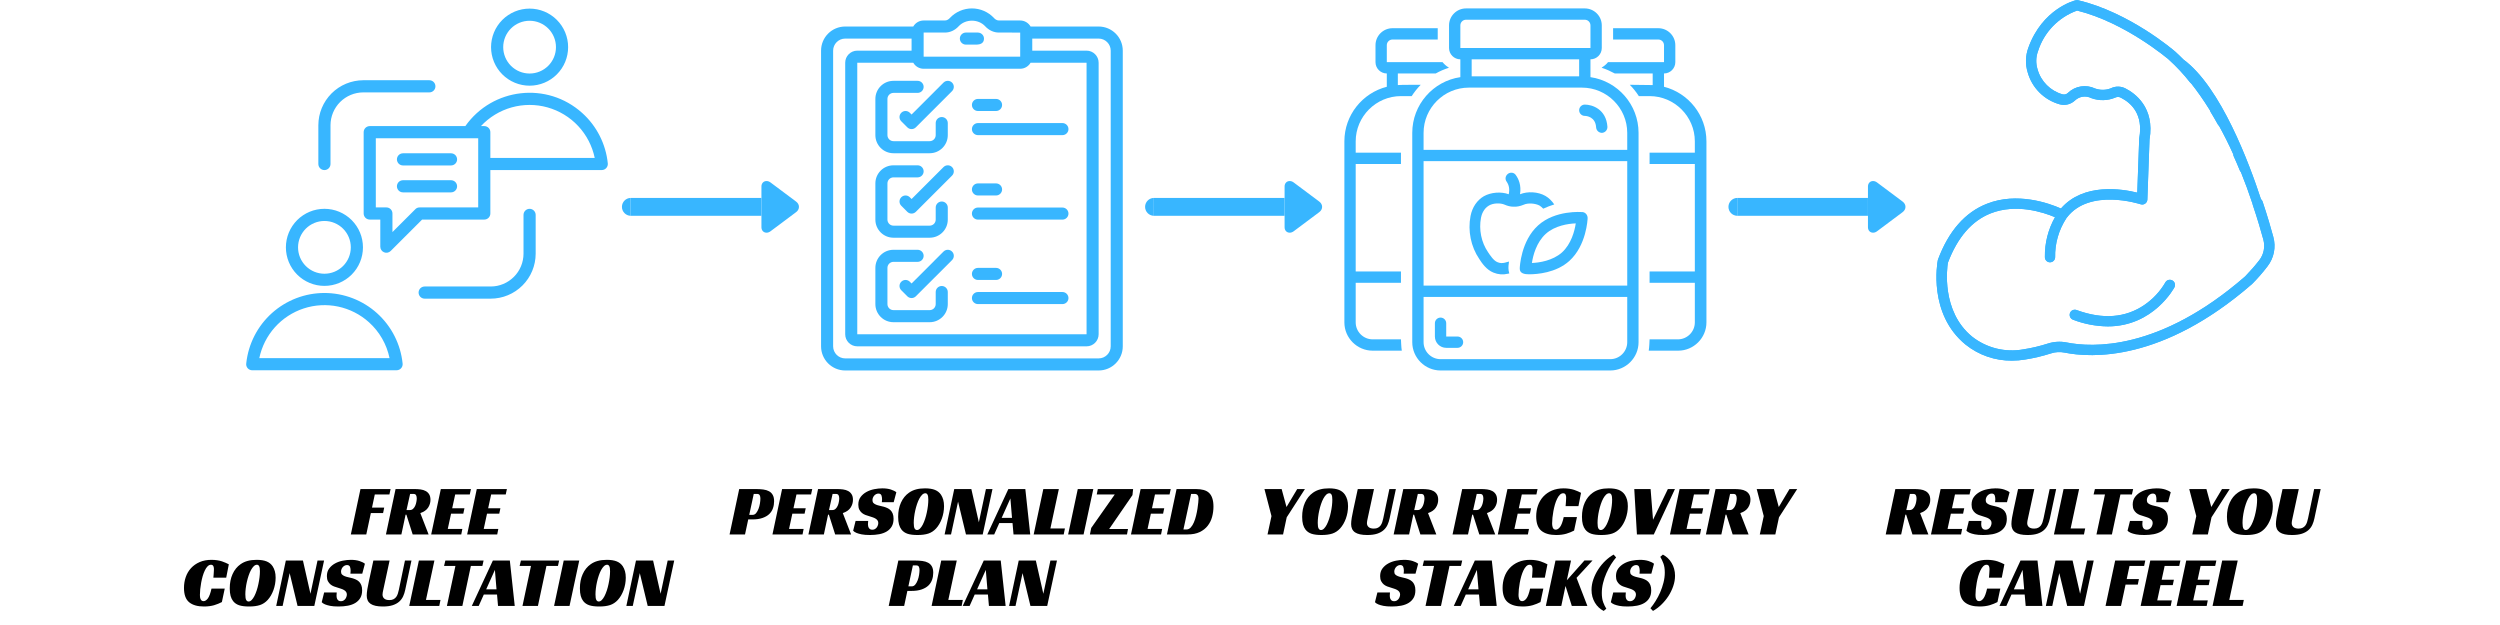 <svg version="1.0" preserveAspectRatio="xMidYMid meet" height="300" viewBox="0 0 900 225" zoomAndPan="magnify" width="1200" xmlns:xlink="http://www.w3.org/1999/xlink" xmlns="http://www.w3.org/2000/svg"><defs><g></g><clipPath id="99896ef78d"><path clip-rule="nonzero" d="M 230.555 3.031 L 339.141 3.031 L 339.141 133.414 L 230.555 133.414 Z M 230.555 3.031"></path></clipPath><clipPath id="3153d4fd2a"><path clip-rule="nonzero" d="M 443 3.031 L 525 3.031 L 525 133.414 L 443 133.414 Z M 443 3.031"></path></clipPath><clipPath id="22e661ac09"><path clip-rule="nonzero" d="M 418.977 10 L 457 10 L 457 127 L 418.977 127 Z M 418.977 10"></path></clipPath><clipPath id="f5a4219705"><path clip-rule="nonzero" d="M 511 10 L 549.363 10 L 549.363 127 L 511 127 Z M 511 10"></path></clipPath><clipPath id="2f60123d93"><path clip-rule="nonzero" d="M 23.543 3.031 L 153.926 3.031 L 153.926 133.414 L 23.543 133.414 Z M 23.543 3.031"></path></clipPath><clipPath id="2fdb6bacd2"><path clip-rule="nonzero" d="M 347.031 71 L 351 71 L 351 78 L 347.031 78 Z M 347.031 71"></path></clipPath><clipPath id="c17bc45d51"><path clip-rule="nonzero" d="M 397 65.172 L 411 65.172 L 411 83.68 L 397 83.68 Z M 397 65.172"></path></clipPath><clipPath id="e0fd36f263"><path clip-rule="nonzero" d="M 0.281 167 L 179 167 L 179 225 L 0.281 225 Z M 0.281 167"></path></clipPath><clipPath id="d24e5bddc8"><rect height="58" y="0" width="179" x="0"></rect></clipPath><clipPath id="ae6e4e5c00"><path clip-rule="nonzero" d="M 0.559 9 L 17 9 L 17 26 L 0.559 26 Z M 0.559 9"></path></clipPath><clipPath id="9df9118505"><rect height="58" y="0" width="176" x="0"></rect></clipPath><clipPath id="1c1be7f563"><rect height="58" y="0" width="195" x="0"></rect></clipPath><clipPath id="647618a61a"><path clip-rule="nonzero" d="M 613 167 L 770.922 167 L 770.922 225 L 613 225 Z M 613 167"></path></clipPath><clipPath id="bf36d284fa"><path clip-rule="nonzero" d="M 0.719 9 L 17 9 L 17 26 L 0.719 26 Z M 0.719 9"></path></clipPath><clipPath id="07a3252b40"><path clip-rule="nonzero" d="M 141 9 L 157.922 9 L 157.922 26 L 141 26 Z M 141 9"></path></clipPath><clipPath id="65cee192f8"><rect height="58" y="0" width="158" x="0"></rect></clipPath><clipPath id="a9c007d9fd"><path clip-rule="nonzero" d="M 557.039 71 L 561 71 L 561 78 L 557.039 78 Z M 557.039 71"></path></clipPath><clipPath id="1e64bb1d57"><path clip-rule="nonzero" d="M 607 65.172 L 621 65.172 L 621 83.68 L 607 83.68 Z M 607 65.172"></path></clipPath><clipPath id="2baaf53e5a"><path clip-rule="nonzero" d="M 158.691 71 L 163 71 L 163 78 L 158.691 78 Z M 158.691 71"></path></clipPath><clipPath id="4ee8e40ed9"><path clip-rule="nonzero" d="M 209 65.172 L 222.855 65.172 L 222.855 83.68 L 209 83.68 Z M 209 65.172"></path></clipPath><clipPath id="b88a8bc9d4"><rect height="225" y="0" width="771" x="0"></rect></clipPath></defs><rect fill-opacity="1" height="270" y="-22.5" fill="#ffffff" width="1080" x="-90"></rect><rect fill-opacity="1" height="270" y="-22.5" fill="#ffffff" width="1080" x="-90"></rect><g transform="matrix(1, 0, 0, 1, 65, -0)"><g clip-path="url(#b88a8bc9d4)"><g clip-path="url(#99896ef78d)"><path fill-rule="nonzero" fill-opacity="1" d="M 234.926 18.234 C 234.926 15.844 236.879 13.891 239.273 13.891 L 263.168 13.891 L 263.168 18.234 L 243.617 18.234 C 241.223 18.234 239.273 20.188 239.273 22.582 L 239.273 120.336 C 239.273 122.727 241.223 124.68 243.617 124.68 L 326.164 124.68 C 328.559 124.68 330.508 122.727 330.508 120.336 L 330.508 22.582 C 330.508 20.188 328.559 18.234 326.164 18.234 L 306.613 18.234 L 306.613 13.891 L 330.508 13.891 C 332.902 13.891 334.855 15.844 334.855 18.234 L 334.855 124.68 C 334.855 127.074 332.902 129.023 330.508 129.023 L 239.273 129.023 C 236.879 129.023 234.926 127.074 234.926 124.68 Z M 302.27 24.754 C 303.863 24.754 305.258 23.871 306.012 22.582 L 326.164 22.582 L 326.164 120.336 L 243.617 120.336 L 243.617 22.582 L 263.77 22.582 C 264.523 23.871 265.918 24.754 267.512 24.754 Z M 267.512 11.719 L 275.191 11.719 C 277.023 11.719 278.773 10.914 280.121 9.453 C 282.609 6.773 287.172 6.773 289.66 9.453 C 291.008 10.914 292.758 11.719 294.59 11.719 L 302.27 11.727 L 302.27 20.41 L 267.512 20.41 Z M 239.273 133.371 L 330.508 133.371 C 335.305 133.371 339.199 129.473 339.199 124.68 L 339.199 18.234 C 339.199 13.441 335.305 9.547 330.508 9.547 L 306.012 9.547 C 305.258 8.258 303.863 7.375 302.27 7.375 L 294.59 7.375 C 293.773 7.375 293.148 6.832 292.852 6.5 C 290.805 4.293 287.902 3.031 284.891 3.031 C 281.879 3.031 278.977 4.293 276.93 6.5 C 276.633 6.832 276.008 7.375 275.191 7.375 L 267.512 7.375 C 265.918 7.375 264.523 8.258 263.77 9.547 L 239.273 9.547 C 234.477 9.547 230.582 13.441 230.582 18.234 L 230.582 124.68 C 230.582 129.473 234.477 133.371 239.273 133.371" fill="#38b6ff"></path></g><path fill-rule="nonzero" fill-opacity="1" d="M 262.531 40.594 C 261.684 39.746 260.309 39.746 259.461 40.594 C 258.609 41.445 258.609 42.82 259.461 43.668 L 261.633 45.84 C 262.055 46.266 262.605 46.477 263.168 46.477 C 263.727 46.477 264.277 46.266 264.703 45.84 L 277.738 32.805 C 278.586 31.957 278.586 30.582 277.738 29.734 C 276.891 28.887 275.516 28.887 274.664 29.734 L 263.168 41.23 L 262.531 40.594" fill="#38b6ff"></path><path fill-rule="nonzero" fill-opacity="1" d="M 250.133 35.613 L 250.133 48.648 C 250.133 52.246 253.051 55.164 256.652 55.164 L 269.684 55.164 C 273.281 55.164 276.203 52.246 276.203 48.648 L 276.203 44.305 C 276.203 43.109 275.227 42.133 274.027 42.133 C 272.832 42.133 271.855 43.109 271.855 44.305 L 271.855 48.648 C 271.855 49.844 270.879 50.82 269.684 50.82 L 256.652 50.82 C 255.453 50.82 254.477 49.844 254.477 48.648 L 254.477 35.613 C 254.477 34.418 255.453 33.441 256.652 33.441 L 265.34 33.441 C 266.535 33.441 267.512 32.465 267.512 31.27 C 267.512 30.074 266.535 29.098 265.34 29.098 L 256.652 29.098 C 253.051 29.098 250.133 32.016 250.133 35.613" fill="#38b6ff"></path><path fill-rule="nonzero" fill-opacity="1" d="M 274.664 60.148 L 263.168 71.645 L 262.531 71.008 C 261.684 70.16 260.309 70.16 259.461 71.008 C 258.609 71.855 258.609 73.23 259.461 74.078 L 261.633 76.254 C 262.055 76.676 262.605 76.891 263.168 76.891 C 263.727 76.891 264.277 76.676 264.703 76.254 L 277.738 63.219 C 278.586 62.371 278.586 60.996 277.738 60.148 C 276.891 59.297 275.516 59.297 274.664 60.148" fill="#38b6ff"></path><path fill-rule="nonzero" fill-opacity="1" d="M 256.652 85.578 L 269.684 85.578 C 273.281 85.578 276.203 82.66 276.203 79.062 L 276.203 74.715 C 276.203 73.52 275.227 72.543 274.027 72.543 C 272.832 72.543 271.855 73.52 271.855 74.715 L 271.855 79.062 C 271.855 80.258 270.879 81.234 269.684 81.234 L 256.652 81.234 C 255.453 81.234 254.477 80.258 254.477 79.062 L 254.477 66.027 C 254.477 64.832 255.453 63.855 256.652 63.855 L 265.34 63.855 C 266.535 63.855 267.512 62.879 267.512 61.684 C 267.512 60.484 266.535 59.512 265.34 59.512 L 256.652 59.512 C 253.051 59.512 250.133 62.43 250.133 66.027 L 250.133 79.062 C 250.133 82.66 253.051 85.578 256.652 85.578" fill="#38b6ff"></path><path fill-rule="nonzero" fill-opacity="1" d="M 274.664 90.559 L 263.168 102.059 L 262.531 101.422 C 261.684 100.57 260.309 100.57 259.461 101.422 C 258.609 102.27 258.609 103.645 259.461 104.492 L 261.633 106.664 C 262.055 107.09 262.605 107.301 263.168 107.301 C 263.727 107.301 264.277 107.09 264.703 106.664 L 277.738 93.633 C 278.586 92.781 278.586 91.406 277.738 90.559 C 276.891 89.711 275.516 89.711 274.664 90.559" fill="#38b6ff"></path><path fill-rule="nonzero" fill-opacity="1" d="M 274.027 102.957 C 272.832 102.957 271.855 103.934 271.855 105.129 L 271.855 109.473 C 271.855 110.672 270.879 111.645 269.684 111.645 L 256.652 111.645 C 255.453 111.645 254.477 110.672 254.477 109.473 L 254.477 96.441 C 254.477 95.242 255.453 94.266 256.652 94.266 L 265.34 94.266 C 266.535 94.266 267.512 93.293 267.512 92.094 C 267.512 90.898 266.535 89.922 265.34 89.922 L 256.652 89.922 C 253.051 89.922 250.133 92.84 250.133 96.441 L 250.133 109.473 C 250.133 113.07 253.051 115.992 256.652 115.992 L 269.684 115.992 C 273.281 115.992 276.203 113.07 276.203 109.473 L 276.203 105.129 C 276.203 103.934 275.227 102.957 274.027 102.957" fill="#38b6ff"></path><path fill-rule="nonzero" fill-opacity="1" d="M 287.062 39.961 L 293.578 39.961 C 294.777 39.961 295.754 38.984 295.754 37.785 C 295.754 36.59 294.777 35.613 293.578 35.613 L 287.062 35.613 C 285.867 35.613 284.891 36.59 284.891 37.785 C 284.891 38.984 285.867 39.961 287.062 39.961" fill="#38b6ff"></path><path fill-rule="nonzero" fill-opacity="1" d="M 287.062 48.648 L 317.477 48.648 C 318.672 48.648 319.648 47.672 319.648 46.477 C 319.648 45.281 318.672 44.305 317.477 44.305 L 287.062 44.305 C 285.867 44.305 284.891 45.281 284.891 46.477 C 284.891 47.672 285.867 48.648 287.062 48.648" fill="#38b6ff"></path><path fill-rule="nonzero" fill-opacity="1" d="M 287.062 70.371 L 293.578 70.371 C 294.777 70.371 295.754 69.395 295.754 68.199 C 295.754 67.004 294.777 66.027 293.578 66.027 L 287.062 66.027 C 285.867 66.027 284.891 67.004 284.891 68.199 C 284.891 69.395 285.867 70.371 287.062 70.371" fill="#38b6ff"></path><path fill-rule="nonzero" fill-opacity="1" d="M 287.062 79.062 L 317.477 79.062 C 318.672 79.062 319.648 78.086 319.648 76.891 C 319.648 75.691 318.672 74.715 317.477 74.715 L 287.062 74.715 C 285.867 74.715 284.891 75.691 284.891 76.891 C 284.891 78.086 285.867 79.062 287.062 79.062" fill="#38b6ff"></path><path fill-rule="nonzero" fill-opacity="1" d="M 287.062 100.785 L 293.578 100.785 C 294.777 100.785 295.754 99.809 295.754 98.613 C 295.754 97.414 294.777 96.441 293.578 96.441 L 287.062 96.441 C 285.867 96.441 284.891 97.414 284.891 98.613 C 284.891 99.809 285.867 100.785 287.062 100.785" fill="#38b6ff"></path><path fill-rule="nonzero" fill-opacity="1" d="M 287.062 109.473 L 317.477 109.473 C 318.672 109.473 319.648 108.496 319.648 107.301 C 319.648 106.105 318.672 105.129 317.477 105.129 L 287.062 105.129 C 285.867 105.129 284.891 106.105 284.891 107.301 C 284.891 108.496 285.867 109.473 287.062 109.473" fill="#38b6ff"></path><path fill-rule="nonzero" fill-opacity="1" d="M 287.027 11.719 C 286.723 11.719 282.719 11.719 282.719 11.719 C 281.523 11.719 280.547 12.695 280.547 13.891 C 280.547 15.086 281.523 16.062 282.719 16.062 L 286.383 16.062 C 288.277 16.062 289.234 15.332 289.234 13.891 C 289.234 12.68 288.234 11.746 287.027 11.719" fill="#38b6ff"></path><g clip-path="url(#3153d4fd2a)"><path fill-rule="nonzero" fill-opacity="1" d="M 507.566 27.773 L 507.566 21.359 C 509.809 21.359 511.641 19.527 511.641 17.285 L 511.641 9.141 C 511.641 5.777 508.891 3.031 505.531 3.031 L 462.762 3.031 C 459.402 3.031 456.652 5.777 456.652 9.141 L 456.652 17.285 C 456.652 19.527 458.484 21.359 460.727 21.359 L 460.727 27.773 C 450.949 29.199 443.414 37.652 443.414 47.832 L 443.414 123.188 C 443.414 128.785 447.996 133.371 453.598 133.371 L 514.695 133.371 C 520.297 133.371 524.879 128.785 524.879 123.188 L 524.879 47.832 C 524.879 37.652 517.344 29.199 507.566 27.773 Z M 460.727 9.141 C 460.727 8.02 461.645 7.102 462.762 7.102 L 505.531 7.102 C 506.652 7.102 507.566 8.02 507.566 9.141 L 507.566 17.285 L 460.727 17.285 Z M 503.492 21.359 L 503.492 27.469 L 464.801 27.469 L 464.801 21.359 Z M 520.805 123.188 C 520.805 126.547 518.055 129.297 514.695 129.297 L 453.598 129.297 C 450.238 129.297 447.488 126.547 447.488 123.188 L 447.488 106.895 L 520.805 106.895 Z M 520.805 102.82 L 447.488 102.82 L 447.488 58.016 L 520.805 58.016 Z M 520.805 53.945 L 447.488 53.945 L 447.488 47.832 C 447.488 38.875 454.82 31.543 463.781 31.543 L 504.512 31.543 C 513.473 31.543 520.805 38.875 520.805 47.832 Z M 520.805 53.945" fill="#38b6ff"></path></g><path fill-rule="nonzero" fill-opacity="1" d="M 472.641 98.137 C 474.371 98.848 476.102 98.953 477.832 98.543 C 478.035 98.543 478.141 98.441 478.344 98.441 C 478.141 97.73 478.035 97.117 478.035 96.508 C 478.035 96.203 478.035 95.387 478.242 94.164 C 477.934 94.266 476.918 94.473 476.715 94.574 C 475.797 94.777 474.98 94.777 474.066 94.371 C 472.742 93.859 471.52 92.027 470.707 90.805 C 468.262 87.242 467.344 82.66 468.16 78.383 C 468.363 77.262 469.078 75.125 471.012 74.004 C 472.539 73.086 475.086 72.984 476.715 73.699 C 477.629 74.105 478.75 74.41 479.77 74.41 C 480.988 74.512 482.312 74.207 483.535 73.699 C 485.062 72.984 487.711 73.188 489.238 74.004 C 489.746 74.309 490.156 74.715 490.562 75.125 C 491.887 74.512 493.211 74.004 494.531 73.598 C 493.719 72.375 492.598 71.254 491.375 70.543 C 488.73 69.016 484.961 68.809 482.211 69.93 C 482.723 66.672 481.703 64.434 480.684 63.008 C 480.074 62.09 478.75 61.887 477.832 62.598 C 476.918 63.312 476.715 64.535 477.426 65.449 C 478.242 66.672 478.547 68.098 478.141 69.93 C 475.391 68.914 471.723 69.219 469.18 70.645 C 466.734 72.07 465.004 74.613 464.391 77.77 C 463.375 83.066 464.492 88.77 467.547 93.25 C 468.465 94.676 470.094 97.117 472.641 98.137 Z M 472.641 98.137" fill="#38b6ff"></path><path fill-rule="nonzero" fill-opacity="1" d="M 482.109 96.609 C 482.008 98.543 484.043 98.746 485.469 98.746 C 488.422 98.746 495.145 98.238 499.93 93.961 C 506.141 88.363 506.547 78.891 506.547 78.484 C 506.547 77.363 505.734 76.449 504.715 76.344 C 504.309 76.344 494.941 75.531 488.73 81.133 C 482.516 86.73 482.109 96.203 482.109 96.609 Z M 502.273 80.418 C 501.863 83.168 500.645 87.852 497.281 90.906 C 493.922 93.859 489.137 94.574 486.488 94.676 C 486.895 91.926 488.117 87.242 491.477 84.188 C 494.738 81.234 499.523 80.52 502.273 80.418 Z M 502.273 80.418" fill="#38b6ff"></path><path fill-rule="nonzero" fill-opacity="1" d="M 455.637 125.223 L 459.707 125.223 C 460.828 125.223 461.746 124.305 461.746 123.188 C 461.746 122.066 460.828 121.148 459.707 121.148 L 455.637 121.148 L 455.637 116.363 C 455.637 115.242 454.719 114.328 453.598 114.328 C 452.477 114.328 451.562 115.242 451.562 116.363 L 451.562 121.148 C 451.562 123.391 453.395 125.223 455.637 125.223 Z M 455.637 125.223" fill="#38b6ff"></path><path fill-rule="nonzero" fill-opacity="1" d="M 505.531 37.652 C 504.41 37.652 503.492 38.566 503.492 39.688 C 503.492 40.809 504.41 41.723 505.531 41.723 C 506.141 41.723 509.398 42.031 509.605 45.898 C 509.707 47.02 510.621 47.832 511.742 47.832 C 512.863 47.73 513.676 46.816 513.676 45.695 C 513.27 39.281 508.18 37.652 505.531 37.652 Z M 505.531 37.652" fill="#38b6ff"></path><g clip-path="url(#22e661ac09)"><path fill-rule="nonzero" fill-opacity="1" d="M 439.344 34.598 L 443.211 34.598 C 444.129 33.172 445.25 31.746 446.469 30.523 C 446.469 30.523 438.527 30.523 438.223 30.625 L 438.223 26.449 L 451.867 26.449 C 453.293 25.637 454.922 24.922 456.551 24.414 L 456.551 24.312 C 455.637 23.801 454.922 23.09 454.312 22.379 L 434.25 22.379 L 434.25 16.266 C 434.25 15.148 435.168 14.23 436.289 14.23 L 452.582 14.23 L 452.582 10.156 L 436.289 10.156 C 432.926 10.156 430.18 12.906 430.18 16.266 L 430.18 22.379 C 430.18 24.617 432.012 26.449 434.25 26.449 L 434.25 31.234 C 425.492 33.477 418.977 41.418 418.977 50.891 L 418.977 116.059 C 418.977 121.66 423.559 126.242 429.16 126.242 L 439.648 126.242 C 439.445 125.223 439.344 122.168 439.344 122.168 L 429.16 122.168 C 425.801 122.168 423.051 119.418 423.051 116.059 L 423.051 101.801 L 439.344 101.801 L 439.344 97.73 L 423.051 97.73 L 423.051 59.035 L 439.344 59.035 L 439.344 54.961 L 423.051 54.961 L 423.051 50.891 C 423.051 41.93 430.383 34.598 439.344 34.598 Z M 439.344 34.598" fill="#38b6ff"></path></g><g clip-path="url(#f5a4219705)"><path fill-rule="nonzero" fill-opacity="1" d="M 534.043 31.234 L 534.043 26.449 C 536.281 26.449 538.117 24.617 538.117 22.379 L 538.117 16.266 C 538.117 12.906 535.367 10.156 532.004 10.156 L 515.715 10.156 L 515.715 14.23 L 532.004 14.23 C 533.125 14.23 534.043 15.148 534.043 16.266 L 534.043 22.379 L 513.879 22.379 C 513.27 23.191 512.453 23.801 511.641 24.312 L 511.641 24.414 C 513.27 24.922 514.797 25.637 516.324 26.449 L 529.969 26.449 L 529.969 30.625 C 529.664 30.625 521.723 30.523 521.723 30.523 C 522.941 31.746 524.062 33.172 524.98 34.598 L 528.848 34.598 C 537.809 34.598 545.141 41.93 545.141 50.891 L 545.141 54.961 L 528.848 54.961 L 528.848 59.035 L 545.141 59.035 L 545.141 97.73 L 528.848 97.73 L 528.848 101.801 L 545.141 101.801 L 545.141 116.059 C 545.141 119.418 542.391 122.168 539.031 122.168 L 528.848 122.168 C 528.848 122.168 528.746 125.223 528.543 126.242 L 539.133 126.242 C 544.734 126.242 549.316 121.66 549.316 116.059 L 549.316 50.891 C 549.316 41.418 542.801 33.477 534.043 31.234 Z M 534.043 31.234" fill="#38b6ff"></path></g><path fill-rule="nonzero" fill-opacity="1" d="M 753.395 85.293 C 752.617 82.426 751.332 77.898 749.512 72.512 C 749.402 72.191 749.215 71.895 748.949 71.707 C 744.793 59.008 734.531 31.352 721.051 21.438 C 720.113 20.473 719.148 19.562 718.156 18.652 C 717.488 18.062 701.652 4.5 683.16 0.082 C 682.867 0 682.57 0 682.305 0.082 C 681.82 0.188 670.273 3.137 665.207 17.176 C 664.164 20.016 664.055 23.125 664.965 26.047 C 666.52 31.648 670.941 36.043 676.543 37.57 C 678.473 38.078 680.535 37.543 681.98 36.176 C 683.562 34.676 685.922 34.328 687.852 35.316 C 690.664 36.363 693.801 36.281 696.559 35.105 C 697.203 34.809 697.926 34.836 698.543 35.184 C 702.375 37.141 706.637 41.266 705.133 49.734 C 705.109 49.816 705.109 49.895 705.109 50.004 L 704.41 69.352 C 698.891 67.984 685.035 65.758 676.945 75.059 C 672.629 73.156 661.16 69.055 650.309 73.344 C 642.43 76.426 636.508 83.176 632.676 93.441 C 632.648 93.547 632.621 93.629 632.598 93.734 C 632.434 94.512 629.086 113 642.59 124.043 C 647.336 127.848 653.23 129.883 659.285 129.832 C 660.895 129.832 662.473 129.695 664.055 129.43 C 667.191 128.945 670.297 128.195 673.328 127.23 C 674.906 126.695 676.621 126.613 678.258 126.938 C 687.797 128.867 713.441 130.34 745.758 102.23 C 747.742 100.246 749.59 98.129 751.277 95.906 C 753.637 92.879 754.414 88.965 753.395 85.293 Z M 748.359 93.656 C 746.777 95.691 745.062 97.648 743.266 99.496 C 712.316 126.453 688.039 125.113 679.035 123.293 C 676.758 122.836 674.398 122.969 672.176 123.695 C 669.336 124.605 666.414 125.301 663.465 125.758 C 656.926 126.965 650.176 125.301 644.949 121.176 C 633.773 112.039 635.973 96.254 636.238 94.594 C 639.695 85.453 644.867 79.48 651.676 76.801 C 660.785 73.207 670.512 76.371 674.801 78.191 C 672.336 82.562 671.074 87.492 671.156 92.527 C 671.129 93.547 671.934 94.406 672.953 94.434 L 673.004 94.434 C 673.996 94.434 674.828 93.629 674.855 92.637 C 674.746 87.625 676.168 82.723 678.902 78.543 C 678.953 78.461 679.008 78.406 679.062 78.328 C 687.289 67.555 705.402 73.477 705.59 73.531 C 705.75 73.582 705.938 73.609 706.125 73.637 C 707.145 73.664 708 72.887 708.055 71.844 L 708.832 50.242 C 710.816 38.668 703.5 33.551 700.258 31.887 C 698.57 30.977 696.559 30.949 694.844 31.809 C 693.051 32.504 691.066 32.504 689.242 31.863 C 685.977 30.309 682.09 30.922 679.488 33.414 C 678.98 33.926 678.258 34.141 677.562 33.977 C 673.168 32.746 669.711 29.316 668.504 24.895 C 667.859 22.777 667.914 20.5 668.691 18.41 C 670.836 11.629 676.035 6.219 682.758 3.805 C 700.176 8.121 715.586 21.305 715.719 21.41 C 718.531 23.957 721.133 26.742 723.465 29.719 C 723.57 29.852 723.73 29.984 723.867 30.094 C 725.875 32.637 728.152 35.801 730.539 39.66 C 730.59 39.848 730.645 40.008 730.754 40.195 C 731.664 41.723 732.574 43.25 733.434 44.805 C 733.539 44.992 733.699 45.18 733.859 45.312 C 735.551 48.367 737.289 51.77 738.98 55.551 C 738.98 55.816 739.031 56.086 739.168 56.328 C 739.945 58.043 740.668 59.703 741.336 61.363 C 741.445 61.605 741.578 61.793 741.738 61.98 C 743.16 65.492 744.551 69.27 745.891 73.316 C 745.918 73.449 745.945 73.559 745.973 73.691 C 747.77 78.996 749.027 83.445 749.805 86.258 C 750.5 88.832 749.965 91.566 748.359 93.656 Z M 748.359 93.656" fill="#38b6ff"></path><path fill-rule="nonzero" fill-opacity="1" d="M 717.031 100.945 C 716.121 100.461 714.996 100.781 714.512 101.695 C 712.637 104.91 710.094 107.641 707.012 109.758 C 700.176 114.449 691.949 115.066 682.57 111.609 C 681.605 111.262 680.535 111.742 680.188 112.707 C 679.84 113.672 680.32 114.742 681.285 115.094 C 685.277 116.645 689.512 117.449 693.801 117.504 C 710.305 117.504 717.73 103.57 717.809 103.41 C 718.266 102.496 717.918 101.426 717.031 100.945 Z M 717.031 100.945" fill="#38b6ff"></path><path fill-rule="nonzero" fill-opacity="1" d="M 753.395 85.293 C 752.617 82.426 751.332 77.898 749.512 72.512 C 749.402 72.191 749.215 71.895 748.949 71.707 C 744.793 59.008 734.531 31.352 721.051 21.438 C 720.113 20.473 719.148 19.562 718.156 18.652 C 717.488 18.062 701.652 4.5 683.16 0.082 C 682.867 0 682.57 0 682.305 0.082 C 681.82 0.188 670.273 3.137 665.207 17.176 C 664.164 20.016 664.055 23.125 664.965 26.047 C 666.52 31.648 670.941 36.043 676.543 37.57 C 678.473 38.078 680.535 37.543 681.98 36.176 C 683.562 34.676 685.922 34.328 687.852 35.316 C 690.664 36.363 693.801 36.281 696.559 35.105 C 697.203 34.809 697.926 34.836 698.543 35.184 C 702.375 37.141 706.637 41.266 705.133 49.734 C 705.109 49.816 705.109 49.895 705.109 50.004 L 704.41 69.352 C 698.891 67.984 685.035 65.758 676.945 75.059 C 672.629 73.156 661.16 69.055 650.309 73.344 C 642.43 76.426 636.508 83.176 632.676 93.441 C 632.648 93.547 632.621 93.629 632.598 93.734 C 632.434 94.512 629.086 113 642.59 124.043 C 647.336 127.848 653.23 129.883 659.285 129.832 C 660.895 129.832 662.473 129.695 664.055 129.43 C 667.191 128.945 670.297 128.195 673.328 127.23 C 674.906 126.695 676.621 126.613 678.258 126.938 C 687.797 128.867 713.441 130.34 745.758 102.23 C 747.742 100.246 749.59 98.129 751.277 95.906 C 753.637 92.879 754.414 88.965 753.395 85.293 Z M 748.359 93.656 C 746.777 95.691 745.062 97.648 743.266 99.496 C 712.316 126.453 688.039 125.113 679.035 123.293 C 676.758 122.836 674.398 122.969 672.176 123.695 C 669.336 124.605 666.414 125.301 663.465 125.758 C 656.926 126.965 650.176 125.301 644.949 121.176 C 633.773 112.039 635.973 96.254 636.238 94.594 C 639.695 85.453 644.867 79.48 651.676 76.801 C 660.785 73.207 670.512 76.371 674.801 78.191 C 672.336 82.562 671.074 87.492 671.156 92.527 C 671.129 93.547 671.934 94.406 672.953 94.434 L 673.004 94.434 C 673.996 94.434 674.828 93.629 674.855 92.637 C 674.746 87.625 676.168 82.723 678.902 78.543 C 678.953 78.461 679.008 78.406 679.062 78.328 C 687.289 67.555 705.402 73.477 705.59 73.531 C 705.75 73.582 705.938 73.609 706.125 73.637 C 707.145 73.664 708 72.887 708.055 71.844 L 708.832 50.242 C 710.816 38.668 703.5 33.551 700.258 31.887 C 698.57 30.977 696.559 30.949 694.844 31.809 C 693.051 32.504 691.066 32.504 689.242 31.863 C 685.977 30.309 682.09 30.922 679.488 33.414 C 678.98 33.926 678.258 34.141 677.562 33.977 C 673.168 32.746 669.711 29.316 668.504 24.895 C 667.859 22.777 667.914 20.5 668.691 18.41 C 670.836 11.629 676.035 6.219 682.758 3.805 C 700.176 8.121 715.586 21.305 715.719 21.41 C 718.531 23.957 721.133 26.742 723.465 29.719 C 723.57 29.852 723.73 29.984 723.867 30.094 C 725.875 32.637 728.152 35.801 730.539 39.66 C 730.59 39.848 730.645 40.008 730.754 40.195 C 731.664 41.723 732.574 43.25 733.434 44.805 C 733.539 44.992 733.699 45.18 733.859 45.312 C 735.551 48.367 737.289 51.77 738.98 55.551 C 738.98 55.816 739.031 56.086 739.168 56.328 C 739.945 58.043 740.668 59.703 741.336 61.363 C 741.445 61.605 741.578 61.793 741.738 61.98 C 743.16 65.492 744.551 69.27 745.891 73.316 C 745.918 73.449 745.945 73.559 745.973 73.691 C 747.77 78.996 749.027 83.445 749.805 86.258 C 750.5 88.832 749.965 91.566 748.359 93.656 Z M 748.359 93.656" fill="#38b6ff"></path><path fill-rule="nonzero" fill-opacity="1" d="M 717.031 100.945 C 716.121 100.461 714.996 100.781 714.512 101.695 C 712.637 104.91 710.094 107.641 707.012 109.758 C 700.176 114.449 691.949 115.066 682.57 111.609 C 681.605 111.262 680.535 111.742 680.188 112.707 C 679.84 113.672 680.32 114.742 681.285 115.094 C 685.277 116.645 689.512 117.449 693.801 117.504 C 710.305 117.504 717.73 103.57 717.809 103.41 C 718.266 102.496 717.918 101.426 717.031 100.945 Z M 717.031 100.945" fill="#38b6ff"></path><g clip-path="url(#2f60123d93)"><path fill-rule="evenodd" fill-opacity="1" d="M 125.652 3.098 C 126.562 3.098 127.465 3.188 128.359 3.363 C 129.25 3.543 130.117 3.805 130.961 4.152 C 131.801 4.504 132.602 4.93 133.359 5.438 C 134.117 5.941 134.816 6.516 135.461 7.16 C 136.105 7.805 136.68 8.508 137.188 9.262 C 137.691 10.02 138.121 10.82 138.469 11.66 C 138.816 12.504 139.082 13.371 139.258 14.266 C 139.438 15.156 139.523 16.059 139.523 16.973 C 139.523 17.883 139.438 18.785 139.258 19.676 C 139.082 20.57 138.816 21.438 138.469 22.281 C 138.121 23.121 137.691 23.922 137.188 24.68 C 136.68 25.438 136.105 26.137 135.461 26.781 C 134.816 27.426 134.117 28 133.359 28.508 C 132.602 29.012 131.801 29.438 130.961 29.789 C 130.117 30.137 129.25 30.398 128.359 30.578 C 127.465 30.754 126.562 30.844 125.652 30.844 C 124.742 30.844 123.84 30.754 122.945 30.578 C 122.051 30.398 121.184 30.137 120.344 29.789 C 119.5 29.438 118.703 29.012 117.945 28.508 C 117.188 28 116.484 27.426 115.844 26.781 C 115.199 26.137 114.621 25.438 114.117 24.68 C 113.609 23.922 113.184 23.121 112.836 22.281 C 112.484 21.438 112.223 20.57 112.047 19.676 C 111.867 18.785 111.777 17.883 111.777 16.973 C 111.777 16.059 111.867 15.156 112.047 14.266 C 112.223 13.371 112.488 12.504 112.836 11.664 C 113.184 10.82 113.609 10.02 114.117 9.266 C 114.621 8.508 115.199 7.805 115.844 7.16 C 116.484 6.516 117.188 5.941 117.945 5.438 C 118.703 4.93 119.5 4.504 120.344 4.152 C 121.184 3.805 122.051 3.543 122.945 3.363 C 123.84 3.188 124.742 3.098 125.652 3.098 Z M 89.566 28.883 C 89.855 28.883 90.137 28.941 90.402 29.051 C 90.672 29.16 90.91 29.32 91.113 29.523 C 91.32 29.73 91.477 29.965 91.59 30.234 C 91.699 30.504 91.754 30.781 91.754 31.074 C 91.754 31.363 91.699 31.641 91.59 31.91 C 91.477 32.18 91.32 32.414 91.113 32.621 C 90.91 32.824 90.672 32.984 90.402 33.094 C 90.137 33.203 89.855 33.262 89.566 33.262 L 65.773 33.262 C 65 33.262 64.234 33.34 63.477 33.492 C 62.719 33.648 61.98 33.871 61.27 34.168 C 60.555 34.465 59.875 34.832 59.23 35.262 C 58.59 35.691 57.992 36.18 57.445 36.727 C 56.898 37.273 56.41 37.867 55.98 38.512 C 55.551 39.156 55.188 39.832 54.891 40.547 C 54.594 41.262 54.367 42 54.215 42.758 C 54.062 43.516 53.984 44.281 53.98 45.055 L 53.98 59.039 C 53.98 59.328 53.926 59.605 53.812 59.875 C 53.703 60.145 53.543 60.379 53.34 60.586 C 53.133 60.789 52.898 60.949 52.629 61.059 C 52.363 61.172 52.082 61.227 51.793 61.227 C 51.504 61.227 51.223 61.172 50.953 61.059 C 50.688 60.949 50.449 60.789 50.246 60.586 C 50.039 60.379 49.883 60.145 49.77 59.875 C 49.66 59.605 49.605 59.328 49.605 59.039 L 49.605 45.055 C 49.605 44.527 49.633 43.996 49.688 43.473 C 49.738 42.945 49.816 42.422 49.922 41.902 C 50.027 41.383 50.156 40.871 50.309 40.367 C 50.465 39.859 50.645 39.363 50.848 38.871 C 51.051 38.383 51.277 37.906 51.527 37.441 C 51.777 36.973 52.047 36.52 52.344 36.082 C 52.637 35.641 52.953 35.215 53.289 34.809 C 53.625 34.398 53.977 34.008 54.352 33.633 C 54.727 33.258 55.117 32.902 55.527 32.566 C 55.938 32.23 56.359 31.918 56.801 31.621 C 57.242 31.328 57.695 31.055 58.16 30.805 C 58.625 30.555 59.105 30.328 59.594 30.125 C 60.082 29.922 60.578 29.742 61.086 29.59 C 61.59 29.434 62.105 29.305 62.621 29.203 C 63.141 29.098 63.664 29.02 64.191 28.965 C 64.719 28.914 65.246 28.887 65.773 28.883 Z M 87.879 107.516 C 87.59 107.516 87.309 107.461 87.043 107.348 C 86.773 107.238 86.535 107.078 86.332 106.875 C 86.125 106.668 85.969 106.434 85.859 106.164 C 85.746 105.895 85.691 105.617 85.691 105.328 C 85.691 105.035 85.746 104.758 85.859 104.488 C 85.969 104.223 86.125 103.984 86.332 103.777 C 86.535 103.574 86.773 103.414 87.043 103.305 C 87.309 103.195 87.59 103.137 87.879 103.137 L 111.672 103.137 C 112.445 103.137 113.211 103.059 113.969 102.906 C 114.727 102.754 115.461 102.527 116.176 102.23 C 116.891 101.934 117.57 101.57 118.211 101.137 C 118.855 100.707 119.449 100.219 119.996 99.672 C 120.543 99.125 121.035 98.531 121.465 97.887 C 121.895 97.242 122.258 96.566 122.555 95.852 C 122.852 95.137 123.078 94.402 123.23 93.641 C 123.383 92.883 123.461 92.117 123.465 91.344 L 123.465 77.363 C 123.465 77.074 123.52 76.793 123.629 76.527 C 123.742 76.258 123.898 76.02 124.105 75.816 C 124.309 75.609 124.547 75.453 124.812 75.34 C 125.082 75.23 125.363 75.176 125.652 75.176 C 125.941 75.176 126.223 75.23 126.488 75.34 C 126.758 75.453 126.992 75.609 127.199 75.816 C 127.402 76.02 127.562 76.258 127.672 76.527 C 127.785 76.793 127.84 77.074 127.84 77.363 L 127.84 91.344 C 127.84 91.875 127.812 92.402 127.758 92.93 C 127.707 93.457 127.625 93.977 127.523 94.496 C 127.418 95.016 127.289 95.527 127.133 96.035 C 126.98 96.543 126.801 97.039 126.598 97.527 C 126.395 98.016 126.168 98.492 125.918 98.961 C 125.668 99.426 125.395 99.879 125.102 100.32 C 124.809 100.758 124.492 101.184 124.156 101.594 C 123.82 102.004 123.465 102.395 123.09 102.77 C 122.719 103.141 122.324 103.496 121.918 103.832 C 121.508 104.168 121.082 104.484 120.645 104.777 C 120.203 105.074 119.75 105.344 119.285 105.594 C 118.816 105.844 118.34 106.07 117.852 106.273 C 117.363 106.477 116.863 106.656 116.359 106.812 C 115.852 106.965 115.34 107.094 114.82 107.199 C 114.301 107.305 113.781 107.383 113.254 107.434 C 112.727 107.488 112.199 107.516 111.668 107.516 Z M 80.078 59.562 L 97.367 59.562 C 97.656 59.562 97.938 59.508 98.203 59.395 C 98.473 59.285 98.707 59.125 98.914 58.922 C 99.117 58.715 99.277 58.48 99.387 58.211 C 99.5 57.941 99.555 57.664 99.555 57.375 C 99.555 57.082 99.5 56.805 99.387 56.535 C 99.277 56.27 99.117 56.031 98.914 55.824 C 98.707 55.621 98.473 55.461 98.203 55.352 C 97.938 55.242 97.656 55.184 97.367 55.184 L 80.078 55.184 C 79.789 55.184 79.508 55.242 79.242 55.352 C 78.973 55.461 78.738 55.621 78.531 55.824 C 78.328 56.031 78.168 56.27 78.059 56.535 C 77.945 56.805 77.891 57.082 77.891 57.375 C 77.891 57.664 77.945 57.941 78.059 58.211 C 78.168 58.48 78.328 58.715 78.531 58.922 C 78.738 59.125 78.973 59.285 79.242 59.395 C 79.508 59.508 79.789 59.562 80.078 59.562 Z M 80.078 69.254 C 79.789 69.254 79.508 69.199 79.242 69.09 C 78.973 68.977 78.738 68.82 78.531 68.613 C 78.328 68.41 78.168 68.172 78.059 67.906 C 77.945 67.637 77.891 67.359 77.891 67.066 C 77.891 66.777 77.945 66.5 78.059 66.23 C 78.168 65.961 78.328 65.727 78.531 65.52 C 78.738 65.316 78.973 65.156 79.242 65.047 C 79.508 64.934 79.789 64.879 80.078 64.879 L 97.367 64.879 C 97.656 64.879 97.938 64.934 98.203 65.047 C 98.473 65.156 98.707 65.316 98.914 65.52 C 99.117 65.727 99.277 65.961 99.387 66.23 C 99.5 66.5 99.555 66.777 99.555 67.066 C 99.555 67.359 99.5 67.637 99.387 67.906 C 99.277 68.172 99.117 68.41 98.914 68.613 C 98.707 68.82 98.473 68.977 98.203 69.09 C 97.938 69.199 97.656 69.254 97.367 69.254 Z M 68.105 45.395 C 67.816 45.395 67.539 45.449 67.27 45.562 C 67 45.672 66.766 45.832 66.559 46.035 C 66.355 46.242 66.195 46.477 66.086 46.746 C 65.973 47.012 65.918 47.293 65.918 47.582 L 65.918 76.859 C 65.918 77.148 65.973 77.43 66.086 77.695 C 66.195 77.965 66.355 78.199 66.559 78.406 C 66.766 78.609 67 78.77 67.27 78.879 C 67.539 78.992 67.816 79.047 68.105 79.047 L 71.906 79.047 L 71.906 88.816 L 71.91 88.816 C 71.914 89.258 72.035 89.66 72.281 90.023 C 72.523 90.391 72.852 90.656 73.258 90.824 C 73.664 90.996 74.082 91.039 74.516 90.953 C 74.945 90.867 75.316 90.672 75.633 90.363 L 86.961 79.047 L 109.34 79.047 C 109.629 79.047 109.91 78.992 110.176 78.879 C 110.445 78.77 110.68 78.609 110.887 78.406 C 111.09 78.199 111.25 77.965 111.359 77.695 C 111.473 77.43 111.527 77.148 111.527 76.859 L 111.527 61.227 L 151.637 61.227 L 151.637 61.219 C 151.945 61.219 152.238 61.156 152.52 61.031 C 152.801 60.906 153.043 60.73 153.25 60.5 C 153.457 60.273 153.609 60.012 153.707 59.723 C 153.801 59.43 153.836 59.129 153.809 58.824 C 153.633 57.094 153.301 55.395 152.809 53.727 C 152.32 52.059 151.684 50.449 150.895 48.898 C 150.109 47.348 149.188 45.883 148.133 44.504 C 147.074 43.121 145.898 41.852 144.609 40.688 C 131.965 29.277 112.285 31.578 102.523 45.395 Z M 108.137 45.395 C 108.879 44.594 109.676 43.852 110.523 43.16 C 111.371 42.469 112.262 41.84 113.191 41.273 C 114.125 40.703 115.094 40.203 116.094 39.766 C 117.098 39.332 118.121 38.965 119.176 38.668 C 120.227 38.375 121.293 38.152 122.375 38 C 123.457 37.852 124.543 37.777 125.637 37.777 C 126.73 37.777 127.816 37.848 128.898 37.996 C 129.98 38.145 131.051 38.367 132.102 38.66 C 133.152 38.957 134.18 39.32 135.184 39.754 C 136.184 40.191 137.152 40.691 138.086 41.258 C 139.02 41.824 139.91 42.453 140.758 43.141 C 141.605 43.832 142.402 44.574 143.148 45.375 C 143.895 46.172 144.582 47.016 145.211 47.91 C 145.844 48.801 146.41 49.734 146.91 50.703 C 147.414 51.672 147.848 52.672 148.215 53.703 C 148.578 54.73 148.875 55.781 149.098 56.852 L 111.527 56.852 L 111.527 47.582 C 111.527 47.293 111.473 47.012 111.359 46.746 C 111.25 46.477 111.094 46.242 110.887 46.035 C 110.68 45.832 110.445 45.672 110.176 45.562 C 109.91 45.449 109.629 45.395 109.34 45.395 Z M 107.152 49.77 L 70.293 49.77 L 70.293 74.672 L 74.094 74.672 C 74.383 74.672 74.66 74.727 74.93 74.836 C 75.199 74.949 75.434 75.105 75.641 75.312 C 75.844 75.516 76.004 75.754 76.113 76.02 C 76.227 76.289 76.281 76.566 76.281 76.859 L 76.281 83.547 L 84.406 75.43 C 84.844 74.922 85.395 74.668 86.066 74.672 L 107.152 74.672 Z M 51.793 105.473 C 52.66 105.473 53.523 105.516 54.387 105.594 C 55.25 105.672 56.109 105.793 56.961 105.949 C 57.812 106.109 58.656 106.305 59.488 106.543 C 60.324 106.777 61.145 107.051 61.953 107.363 C 62.762 107.676 63.555 108.023 64.332 108.406 C 65.109 108.789 65.867 109.211 66.605 109.664 C 67.344 110.117 68.059 110.602 68.754 111.121 C 69.445 111.641 70.117 112.191 70.758 112.773 C 71.402 113.355 72.016 113.965 72.605 114.602 C 73.191 115.238 73.75 115.902 74.273 116.59 C 74.801 117.277 75.297 117.988 75.758 118.723 C 76.219 119.457 76.645 120.211 77.035 120.984 C 77.426 121.758 77.781 122.547 78.102 123.352 C 78.422 124.156 78.703 124.977 78.949 125.809 C 79.191 126.637 79.398 127.48 79.562 128.328 C 79.73 129.18 79.859 130.035 79.945 130.898 C 79.977 131.203 79.941 131.504 79.844 131.797 C 79.75 132.086 79.598 132.348 79.391 132.574 C 79.184 132.805 78.941 132.98 78.66 133.105 C 78.379 133.23 78.082 133.293 77.777 133.293 L 77.777 133.301 L 25.809 133.301 C 25.484 133.301 25.172 133.234 24.879 133.094 C 24.582 132.957 24.332 132.762 24.121 132.512 C 23.914 132.262 23.77 131.977 23.688 131.66 C 23.609 131.344 23.598 131.027 23.66 130.707 C 23.754 129.848 23.887 128.996 24.059 128.152 C 24.227 127.309 24.438 126.473 24.688 125.645 C 24.934 124.82 25.219 124.004 25.543 123.207 C 25.863 122.406 26.223 121.621 26.617 120.855 C 27.008 120.086 27.438 119.34 27.898 118.609 C 28.363 117.883 28.855 117.176 29.383 116.492 C 29.91 115.809 30.469 115.152 31.055 114.52 C 31.641 113.887 32.258 113.285 32.898 112.707 C 33.539 112.133 34.207 111.586 34.898 111.07 C 35.594 110.555 36.305 110.074 37.043 109.625 C 37.777 109.176 38.535 108.758 39.309 108.379 C 40.082 107.996 40.871 107.652 41.676 107.344 C 42.484 107.035 43.301 106.766 44.133 106.531 C 44.961 106.297 45.801 106.102 46.648 105.945 C 47.496 105.789 48.352 105.672 49.211 105.594 C 50.07 105.516 50.93 105.473 51.793 105.473 Z M 67.824 116.012 C 67.047 115.309 66.223 114.66 65.359 114.066 C 64.496 113.473 63.598 112.938 62.66 112.461 C 61.727 111.984 60.766 111.57 59.777 111.223 C 58.789 110.871 57.781 110.586 56.754 110.371 C 55.727 110.152 54.691 110.004 53.645 109.922 C 52.602 109.84 51.555 109.828 50.508 109.887 C 49.461 109.941 48.422 110.066 47.391 110.258 C 46.359 110.453 45.344 110.711 44.348 111.039 C 43.352 111.363 42.379 111.754 41.434 112.207 C 40.488 112.66 39.578 113.176 38.699 113.75 C 37.82 114.32 36.984 114.949 36.188 115.633 C 35.395 116.316 34.645 117.051 33.945 117.832 C 33.246 118.613 32.602 119.438 32.012 120.305 C 31.422 121.172 30.887 122.074 30.414 123.008 C 29.945 123.945 29.535 124.91 29.188 125.898 C 28.844 126.891 28.562 127.898 28.348 128.926 L 75.238 128.926 C 74.719 126.434 73.828 124.082 72.562 121.875 C 71.293 119.668 69.715 117.711 67.824 116.012 Z M 51.793 75.172 C 52.703 75.172 53.605 75.262 54.5 75.438 C 55.395 75.617 56.262 75.879 57.102 76.227 C 57.945 76.578 58.742 77.004 59.5 77.512 C 60.258 78.016 60.957 78.59 61.602 79.234 C 62.246 79.879 62.82 80.582 63.328 81.34 C 63.832 82.094 64.262 82.895 64.609 83.738 C 64.957 84.578 65.223 85.445 65.398 86.34 C 65.578 87.23 65.664 88.133 65.664 89.047 C 65.664 89.957 65.578 90.859 65.398 91.75 C 65.223 92.645 64.957 93.512 64.609 94.355 C 64.262 95.195 63.832 95.996 63.328 96.754 C 62.82 97.512 62.246 98.211 61.602 98.855 C 60.957 99.5 60.258 100.074 59.5 100.582 C 58.742 101.086 57.941 101.512 57.102 101.863 C 56.262 102.211 55.395 102.473 54.5 102.652 C 53.605 102.828 52.703 102.918 51.793 102.918 C 50.883 102.918 49.98 102.828 49.086 102.652 C 48.191 102.473 47.324 102.211 46.484 101.863 C 45.641 101.512 44.844 101.086 44.086 100.582 C 43.328 100.074 42.629 99.5 41.984 98.855 C 41.34 98.211 40.766 97.512 40.258 96.754 C 39.75 95.996 39.324 95.195 38.977 94.355 C 38.629 93.512 38.363 92.645 38.188 91.75 C 38.008 90.859 37.922 89.957 37.922 89.047 C 37.922 88.133 38.008 87.23 38.188 86.34 C 38.363 85.445 38.629 84.578 38.977 83.738 C 39.324 82.895 39.754 82.094 40.258 81.34 C 40.766 80.582 41.34 79.879 41.984 79.234 C 42.629 78.59 43.328 78.016 44.086 77.512 C 44.844 77.004 45.645 76.578 46.484 76.227 C 47.324 75.879 48.191 75.617 49.086 75.438 C 49.98 75.262 50.883 75.172 51.793 75.172 Z M 51.793 79.551 C 51.168 79.551 50.551 79.609 49.941 79.73 C 49.328 79.852 48.734 80.031 48.16 80.273 C 47.582 80.512 47.035 80.805 46.516 81.148 C 46 81.496 45.52 81.891 45.078 82.328 C 44.637 82.77 44.242 83.25 43.898 83.77 C 43.551 84.289 43.258 84.836 43.02 85.41 C 42.781 85.988 42.602 86.582 42.48 87.191 C 42.355 87.805 42.297 88.422 42.297 89.047 C 42.297 89.668 42.355 90.285 42.48 90.898 C 42.602 91.508 42.781 92.102 43.02 92.68 C 43.258 93.254 43.551 93.801 43.898 94.32 C 44.242 94.84 44.637 95.32 45.078 95.762 C 45.52 96.199 45.996 96.594 46.516 96.941 C 47.035 97.289 47.582 97.578 48.16 97.82 C 48.734 98.059 49.328 98.238 49.941 98.359 C 50.551 98.48 51.168 98.543 51.793 98.543 C 52.414 98.543 53.035 98.48 53.645 98.359 C 54.258 98.238 54.852 98.059 55.426 97.82 C 56.004 97.582 56.551 97.289 57.066 96.941 C 57.586 96.594 58.066 96.203 58.508 95.762 C 58.949 95.32 59.344 94.84 59.688 94.32 C 60.035 93.805 60.328 93.254 60.566 92.68 C 60.805 92.102 60.984 91.508 61.105 90.898 C 61.227 90.285 61.289 89.668 61.289 89.047 C 61.289 88.422 61.227 87.805 61.105 87.191 C 60.984 86.582 60.805 85.988 60.566 85.41 C 60.328 84.836 60.035 84.289 59.688 83.77 C 59.344 83.25 58.949 82.77 58.508 82.332 C 58.066 81.891 57.586 81.496 57.07 81.148 C 56.551 80.805 56.004 80.512 55.426 80.273 C 54.852 80.031 54.258 79.852 53.645 79.73 C 53.035 79.609 52.418 79.551 51.793 79.551 Z M 125.652 7.477 C 125.027 7.477 124.41 7.535 123.801 7.656 C 123.188 7.777 122.594 7.961 122.02 8.199 C 121.441 8.438 120.895 8.73 120.375 9.074 C 119.855 9.422 119.379 9.816 118.938 10.258 C 118.496 10.695 118.102 11.176 117.758 11.695 C 117.41 12.215 117.117 12.762 116.879 13.336 C 116.641 13.914 116.461 14.508 116.34 15.117 C 116.215 15.73 116.156 16.348 116.156 16.973 C 116.156 17.594 116.215 18.211 116.34 18.824 C 116.461 19.434 116.641 20.027 116.879 20.605 C 117.117 21.18 117.41 21.73 117.758 22.246 C 118.102 22.766 118.496 23.246 118.938 23.688 C 119.379 24.125 119.859 24.52 120.375 24.867 C 120.895 25.215 121.441 25.508 122.02 25.746 C 122.594 25.984 123.188 26.164 123.801 26.285 C 124.41 26.406 125.027 26.469 125.652 26.469 C 126.277 26.469 126.895 26.406 127.504 26.285 C 128.117 26.164 128.711 25.984 129.285 25.746 C 129.863 25.504 130.41 25.215 130.93 24.867 C 131.445 24.52 131.926 24.125 132.367 23.688 C 132.809 23.246 133.203 22.766 133.547 22.246 C 133.895 21.727 134.188 21.18 134.426 20.605 C 134.664 20.027 134.844 19.434 134.965 18.824 C 135.086 18.211 135.148 17.594 135.148 16.973 C 135.148 16.348 135.086 15.73 134.965 15.117 C 134.844 14.508 134.664 13.914 134.426 13.336 C 134.188 12.762 133.895 12.215 133.547 11.695 C 133.203 11.176 132.809 10.695 132.367 10.258 C 131.926 9.816 131.445 9.422 130.926 9.074 C 130.41 8.73 129.863 8.438 129.285 8.199 C 128.711 7.957 128.117 7.777 127.504 7.656 C 126.895 7.535 126.273 7.477 125.652 7.477 Z M 125.652 7.477" fill="#38b6ff"></path></g><path fill-rule="nonzero" fill-opacity="1" d="M 350.461 71.246 C 350.434 71.246 350.41 71.25 350.387 71.25 L 350.387 77.691 C 350.41 77.691 350.434 77.695 350.461 77.695 L 397.453 77.695 L 397.453 71.246 Z M 350.461 71.246" fill="#38b6ff"></path><g clip-path="url(#2fdb6bacd2)"><path fill-rule="nonzero" fill-opacity="1" d="M 347.234 74.469 C 347.234 76.227 348.641 77.652 350.387 77.691 L 350.387 71.25 C 348.641 71.289 347.234 72.715 347.234 74.469 Z M 347.234 74.469" fill="#38b6ff"></path></g><g clip-path="url(#c17bc45d51)"><path fill-rule="nonzero" fill-opacity="1" d="M 409.957 72.586 L 400.715 65.676 C 400.273 65.344 399.781 65.172 399.289 65.172 C 398.227 65.172 397.453 65.988 397.453 67.117 L 397.453 81.824 C 397.453 82.949 398.227 83.77 399.293 83.77 C 399.781 83.77 400.273 83.594 400.715 83.266 L 409.957 76.352 C 410.598 75.871 410.965 75.188 410.965 74.469 C 410.965 73.754 410.598 73.066 409.957 72.586 Z M 409.957 72.586" fill="#38b6ff"></path></g><g clip-path="url(#e0fd36f263)"><g transform="matrix(1, 0, 0, 1, 0, 167)"><g clip-path="url(#d24e5bddc8)"><g fill-opacity="1" fill="#000000"><g transform="translate(61.301, 25.401)"><g><path d="M 3.469 -16.344 L 14.312 -16.344 L 13.891 -14.391 L 8.625 -14.391 L 7.625 -9.672 L 12.016 -9.672 L 11.609 -7.688 L 7.203 -7.688 L 5.562 0 L 0 0 Z M 3.469 -16.344"></path></g></g></g><g fill-opacity="1" fill="#000000"><g transform="translate(73.937, 25.401)"><g><path d="M 16.031 -12.453 C 16.031 -11.441 15.742 -10.504 15.172 -9.641 C 14.609 -8.785 13.676 -8.133 12.375 -7.688 L 15.359 0 L 9.625 0 L 7.359 -7.125 L 7.078 -7.125 L 5.562 0 L 0 0 L 3.469 -16.344 L 10.25 -16.344 C 11.031 -16.344 11.77 -16.297 12.469 -16.203 C 13.176 -16.109 13.789 -15.914 14.312 -15.625 C 14.844 -15.344 15.258 -14.945 15.562 -14.438 C 15.875 -13.938 16.031 -13.273 16.031 -12.453 Z M 8.625 -8.781 C 9.07 -8.781 9.453 -8.926 9.766 -9.219 C 10.086 -9.52 10.344 -9.883 10.531 -10.312 C 10.727 -10.75 10.867 -11.211 10.953 -11.703 C 11.047 -12.191 11.094 -12.613 11.094 -12.969 C 11.094 -13.414 11.016 -13.797 10.859 -14.109 C 10.703 -14.43 10.367 -14.594 9.859 -14.594 L 8.703 -14.594 L 7.406 -8.781 Z M 8.625 -8.781"></path></g></g></g><g fill-opacity="1" fill="#000000"><g transform="translate(90.228, 25.401)"><g><path d="M 3.469 -16.344 L 14.312 -16.344 L 13.891 -14.391 L 8.641 -14.391 L 7.562 -9.422 L 11.969 -9.422 L 11.562 -7.484 L 7.156 -7.484 L 5.969 -1.984 L 11.219 -1.984 L 10.828 0 L 0 0 Z M 3.469 -16.344"></path></g></g></g><g fill-opacity="1" fill="#000000"><g transform="translate(103.173, 25.401)"><g><path d="M 3.469 -16.344 L 14.312 -16.344 L 13.891 -14.391 L 8.641 -14.391 L 7.562 -9.422 L 11.969 -9.422 L 11.562 -7.484 L 7.156 -7.484 L 5.969 -1.984 L 11.219 -1.984 L 10.828 0 L 0 0 Z M 3.469 -16.344"></path></g></g></g><g fill-opacity="1" fill="#000000"><g transform="translate(0.36, 51.137)"><g><path d="M 14.516 -1.391 C 14.086 -1.18 13.645 -0.977 13.188 -0.781 C 12.727 -0.582 12.242 -0.41 11.734 -0.266 C 11.223 -0.117 10.66 -0.004 10.047 0.078 C 9.441 0.16 8.781 0.203 8.062 0.203 C 5.758 0.203 3.984 -0.305 2.734 -1.328 C 1.492 -2.359 0.875 -4.078 0.875 -6.484 C 0.875 -7.867 1.086 -9.176 1.516 -10.406 C 1.941 -11.633 2.578 -12.707 3.422 -13.625 C 4.266 -14.539 5.301 -15.266 6.531 -15.797 C 7.77 -16.328 9.188 -16.594 10.781 -16.594 C 11.539 -16.594 12.234 -16.539 12.859 -16.438 C 13.484 -16.344 14.047 -16.211 14.547 -16.047 C 15.055 -15.879 15.508 -15.703 15.906 -15.516 C 16.312 -15.328 16.68 -15.148 17.016 -14.984 L 16.078 -10.188 L 11.453 -10.188 C 11.473 -10.363 11.492 -10.586 11.516 -10.859 C 11.547 -11.129 11.566 -11.406 11.578 -11.688 C 11.598 -11.977 11.613 -12.258 11.625 -12.531 C 11.645 -12.801 11.656 -13.035 11.656 -13.234 C 11.656 -13.367 11.645 -13.523 11.625 -13.703 C 11.613 -13.879 11.57 -14.051 11.5 -14.219 C 11.438 -14.395 11.332 -14.539 11.188 -14.656 C 11.039 -14.77 10.848 -14.828 10.609 -14.828 C 10.16 -14.828 9.75 -14.641 9.375 -14.266 C 9.008 -13.898 8.68 -13.41 8.391 -12.797 C 8.098 -12.191 7.836 -11.504 7.609 -10.734 C 7.391 -9.961 7.207 -9.176 7.062 -8.375 C 6.914 -7.582 6.801 -6.797 6.719 -6.016 C 6.645 -5.242 6.609 -4.566 6.609 -3.984 C 6.609 -3.816 6.617 -3.602 6.641 -3.344 C 6.66 -3.082 6.711 -2.832 6.797 -2.594 C 6.879 -2.352 7.008 -2.145 7.188 -1.969 C 7.375 -1.801 7.617 -1.719 7.922 -1.719 C 8.453 -1.719 8.969 -2.047 9.469 -2.703 C 9.969 -3.367 10.406 -4.551 10.781 -6.25 L 15.547 -6.25 Z M 14.516 -1.391"></path></g></g></g><g fill-opacity="1" fill="#000000"><g transform="translate(16.805, 51.137)"><g><path d="M 10.578 -16.594 C 12.055 -16.594 13.254 -16.406 14.172 -16.031 C 15.086 -15.656 15.812 -15.07 16.344 -14.281 C 16.688 -13.75 16.953 -13.148 17.141 -12.484 C 17.328 -11.816 17.422 -11.047 17.422 -10.172 C 17.422 -9.41 17.352 -8.648 17.219 -7.891 C 17.082 -7.141 16.891 -6.414 16.641 -5.719 C 16.391 -5.031 16.086 -4.379 15.734 -3.766 C 15.379 -3.16 14.988 -2.625 14.562 -2.156 C 13.758 -1.281 12.828 -0.664 11.766 -0.312 C 10.711 0.031 9.414 0.203 7.875 0.203 C 6.383 0.203 5.18 0.051 4.266 -0.25 C 3.359 -0.562 2.641 -1.062 2.109 -1.75 C 1.734 -2.227 1.438 -2.836 1.219 -3.578 C 1.008 -4.316 0.906 -5.242 0.906 -6.359 C 0.906 -8.266 1.242 -9.969 1.922 -11.469 C 2.598 -12.969 3.562 -14.156 4.812 -15.031 C 5.562 -15.562 6.398 -15.953 7.328 -16.203 C 8.254 -16.461 9.336 -16.594 10.578 -16.594 Z M 7.672 -1.594 C 8.066 -1.594 8.438 -1.77 8.781 -2.125 C 9.133 -2.477 9.461 -2.945 9.766 -3.531 C 10.066 -4.125 10.344 -4.797 10.594 -5.547 C 10.844 -6.305 11.051 -7.086 11.219 -7.891 C 11.395 -8.703 11.531 -9.504 11.625 -10.297 C 11.719 -11.098 11.766 -11.828 11.766 -12.484 C 11.766 -13.367 11.672 -13.977 11.484 -14.312 C 11.305 -14.656 11.047 -14.828 10.703 -14.828 C 10.305 -14.828 9.926 -14.656 9.562 -14.312 C 9.207 -13.969 8.867 -13.504 8.547 -12.922 C 8.234 -12.348 7.953 -11.688 7.703 -10.938 C 7.453 -10.195 7.238 -9.43 7.062 -8.641 C 6.883 -7.859 6.75 -7.078 6.656 -6.297 C 6.562 -5.523 6.516 -4.816 6.516 -4.172 C 6.516 -3.191 6.617 -2.516 6.828 -2.141 C 7.047 -1.773 7.328 -1.594 7.672 -1.594 Z M 7.672 -1.594"></path></g></g></g><g fill-opacity="1" fill="#000000"><g transform="translate(34.434, 51.137)"><g><path d="M 13.719 0 L 7.688 0 L 4.844 -11.812 L 2.312 0 L 0 0 L 3.469 -16.344 L 9.625 -16.344 L 12.328 -4.375 L 14.875 -16.344 L 17.234 -16.344 Z M 13.719 0"></path></g></g></g><g fill-opacity="1" fill="#000000"><g transform="translate(51.007, 51.137)"><g><path d="M 10.141 -11.609 C 10.191 -11.867 10.219 -12.219 10.219 -12.656 C 10.219 -12.914 10.195 -13.172 10.156 -13.422 C 10.125 -13.672 10.066 -13.895 9.984 -14.094 C 9.898 -14.289 9.77 -14.441 9.594 -14.547 C 9.426 -14.66 9.207 -14.719 8.938 -14.719 C 8.625 -14.719 8.336 -14.648 8.078 -14.516 C 7.816 -14.379 7.586 -14.203 7.391 -13.984 C 7.203 -13.773 7.051 -13.523 6.938 -13.234 C 6.82 -12.953 6.766 -12.66 6.766 -12.359 C 6.766 -11.91 6.879 -11.566 7.109 -11.328 C 7.348 -11.086 7.656 -10.891 8.031 -10.734 C 8.406 -10.578 8.832 -10.445 9.312 -10.344 C 9.789 -10.238 10.289 -10.117 10.812 -9.984 C 11.238 -9.867 11.664 -9.711 12.094 -9.516 C 12.52 -9.328 12.898 -9.07 13.234 -8.75 C 13.566 -8.438 13.836 -8.023 14.047 -7.516 C 14.254 -7.016 14.359 -6.391 14.359 -5.641 C 14.359 -4.555 14.145 -3.645 13.719 -2.906 C 13.289 -2.164 12.695 -1.562 11.938 -1.094 C 11.188 -0.633 10.289 -0.301 9.25 -0.094 C 8.207 0.102 7.082 0.203 5.875 0.203 C 4.633 0.203 3.625 0.125 2.844 -0.031 C 2.062 -0.195 1.445 -0.375 1 -0.562 C 0.469 -0.789 0.07 -1.051 -0.188 -1.344 L 0.688 -4.859 L 5.219 -4.859 C 5.207 -4.703 5.191 -4.488 5.172 -4.219 C 5.148 -3.957 5.141 -3.754 5.141 -3.609 C 5.141 -3.398 5.164 -3.18 5.219 -2.953 C 5.27 -2.734 5.352 -2.531 5.469 -2.344 C 5.582 -2.156 5.738 -2 5.938 -1.875 C 6.145 -1.758 6.406 -1.703 6.719 -1.703 C 7.062 -1.703 7.363 -1.773 7.625 -1.922 C 7.895 -2.078 8.117 -2.27 8.297 -2.5 C 8.473 -2.738 8.609 -3 8.703 -3.281 C 8.805 -3.562 8.859 -3.844 8.859 -4.125 C 8.859 -4.5 8.766 -4.812 8.578 -5.062 C 8.398 -5.32 8.156 -5.539 7.844 -5.719 C 7.539 -5.906 7.188 -6.062 6.781 -6.188 C 6.375 -6.312 5.957 -6.445 5.531 -6.594 C 5.125 -6.707 4.691 -6.848 4.234 -7.016 C 3.773 -7.191 3.359 -7.43 2.984 -7.734 C 2.609 -8.047 2.297 -8.438 2.047 -8.906 C 1.797 -9.383 1.672 -9.992 1.672 -10.734 C 1.672 -11.828 1.945 -12.742 2.5 -13.484 C 3.062 -14.234 3.766 -14.836 4.609 -15.297 C 5.461 -15.766 6.395 -16.098 7.406 -16.297 C 8.426 -16.492 9.391 -16.594 10.297 -16.594 C 11.492 -16.594 12.523 -16.453 13.391 -16.172 C 14.254 -15.891 14.91 -15.562 15.359 -15.188 L 14.406 -11.609 Z M 10.141 -11.609"></path></g></g></g><g fill-opacity="1" fill="#000000"><g transform="translate(66.114, 51.137)"><g><path d="M 6.875 -5.844 C 6.789 -5.469 6.723 -5.141 6.672 -4.859 C 6.617 -4.586 6.594 -4.332 6.594 -4.094 C 6.594 -3.488 6.801 -3.004 7.219 -2.641 C 7.633 -2.285 8.254 -2.109 9.078 -2.109 C 9.68 -2.109 10.176 -2.211 10.562 -2.422 C 10.945 -2.629 11.266 -2.898 11.516 -3.234 C 11.766 -3.578 11.961 -3.973 12.109 -4.422 C 12.254 -4.867 12.379 -5.344 12.484 -5.844 L 14.672 -16.344 L 17.016 -16.344 L 14.766 -5.797 C 14.598 -4.973 14.348 -4.195 14.016 -3.469 C 13.691 -2.75 13.223 -2.113 12.609 -1.562 C 12.004 -1.02 11.223 -0.586 10.266 -0.266 C 9.305 0.047 8.113 0.203 6.688 0.203 C 4.719 0.203 3.258 -0.113 2.312 -0.75 C 1.375 -1.395 0.906 -2.391 0.906 -3.734 C 0.906 -4.328 0.977 -5.086 1.125 -6.016 C 1.281 -6.941 1.477 -7.945 1.719 -9.031 L 3.297 -16.344 L 9.141 -16.344 Z M 6.875 -5.844"></path></g></g></g><g fill-opacity="1" fill="#000000"><g transform="translate(82.328, 51.137)"><g><path d="M 3.469 -16.344 L 9.062 -16.344 L 6.016 -2.156 L 11.25 -2.156 L 10.812 0 L 0 0 Z M 3.469 -16.344"></path></g></g></g><g fill-opacity="1" fill="#000000"><g transform="translate(92.982, 51.137)"><g><path d="M 15.672 -14.391 L 11.531 -14.391 L 8.469 0 L 2.906 0 L 5.969 -14.391 L 1.875 -14.391 L 2.344 -16.344 L 16.109 -16.344 Z M 15.672 -14.391"></path></g></g></g><g fill-opacity="1" fill="#000000"><g transform="translate(106.056, 51.137)"><g><path d="M 14.25 0 L 8.234 0 L 7.875 -4.094 L 3.109 -4.094 L 1.281 0 L -1.203 0 L 6.375 -16.344 L 12.484 -16.344 Z M 3.969 -5.969 L 7.688 -5.969 L 7.109 -12.969 Z M 3.969 -5.969"></path></g></g></g><g fill-opacity="1" fill="#000000"><g transform="translate(120.185, 51.137)"><g><path d="M 15.672 -14.391 L 11.531 -14.391 L 8.469 0 L 2.906 0 L 5.969 -14.391 L 1.875 -14.391 L 2.344 -16.344 L 16.109 -16.344 Z M 15.672 -14.391"></path></g></g></g><g fill-opacity="1" fill="#000000"><g transform="translate(134.468, 51.137)"><g><path d="M 5.562 0 L 0 0 L 3.469 -16.344 L 9.062 -16.344 Z M 5.562 0"></path></g></g></g><g fill-opacity="1" fill="#000000"><g transform="translate(142.858, 51.137)"><g><path d="M 10.578 -16.594 C 12.055 -16.594 13.254 -16.406 14.172 -16.031 C 15.086 -15.656 15.812 -15.07 16.344 -14.281 C 16.688 -13.75 16.953 -13.148 17.141 -12.484 C 17.328 -11.816 17.422 -11.047 17.422 -10.172 C 17.422 -9.41 17.352 -8.648 17.219 -7.891 C 17.082 -7.141 16.891 -6.414 16.641 -5.719 C 16.391 -5.031 16.086 -4.379 15.734 -3.766 C 15.379 -3.16 14.988 -2.625 14.562 -2.156 C 13.758 -1.281 12.828 -0.664 11.766 -0.312 C 10.711 0.031 9.414 0.203 7.875 0.203 C 6.383 0.203 5.18 0.051 4.266 -0.25 C 3.359 -0.562 2.641 -1.062 2.109 -1.75 C 1.734 -2.227 1.438 -2.836 1.219 -3.578 C 1.008 -4.316 0.906 -5.242 0.906 -6.359 C 0.906 -8.266 1.242 -9.969 1.922 -11.469 C 2.598 -12.969 3.562 -14.156 4.812 -15.031 C 5.562 -15.562 6.398 -15.953 7.328 -16.203 C 8.254 -16.461 9.336 -16.594 10.578 -16.594 Z M 7.672 -1.594 C 8.066 -1.594 8.438 -1.77 8.781 -2.125 C 9.133 -2.477 9.461 -2.945 9.766 -3.531 C 10.066 -4.125 10.344 -4.797 10.594 -5.547 C 10.844 -6.305 11.051 -7.086 11.219 -7.891 C 11.395 -8.703 11.531 -9.504 11.625 -10.297 C 11.719 -11.098 11.766 -11.828 11.766 -12.484 C 11.766 -13.367 11.672 -13.977 11.484 -14.312 C 11.305 -14.656 11.047 -14.828 10.703 -14.828 C 10.305 -14.828 9.926 -14.656 9.562 -14.312 C 9.207 -13.969 8.867 -13.504 8.547 -12.922 C 8.234 -12.348 7.953 -11.688 7.703 -10.938 C 7.453 -10.195 7.238 -9.43 7.062 -8.641 C 6.883 -7.859 6.75 -7.078 6.656 -6.297 C 6.562 -5.523 6.516 -4.816 6.516 -4.172 C 6.516 -3.191 6.617 -2.516 6.828 -2.141 C 7.047 -1.773 7.328 -1.594 7.672 -1.594 Z M 7.672 -1.594"></path></g></g></g><g fill-opacity="1" fill="#000000"><g transform="translate(160.487, 51.137)"><g><path d="M 13.719 0 L 7.688 0 L 4.844 -11.812 L 2.312 0 L 0 0 L 3.469 -16.344 L 9.625 -16.344 L 12.328 -4.375 L 14.875 -16.344 L 17.234 -16.344 Z M 13.719 0"></path></g></g></g></g></g></g><g transform="matrix(1, 0, 0, 1, 197, 167)"><g clip-path="url(#9df9118505)"><g clip-path="url(#ae6e4e5c00)"><g fill-opacity="1" fill="#000000"><g transform="translate(0.646, 25.401)"><g><path d="M 8.266 -7.047 C 8.773 -7.047 9.207 -7.258 9.562 -7.688 C 9.914 -8.125 10.207 -8.648 10.438 -9.266 C 10.664 -9.879 10.832 -10.52 10.938 -11.188 C 11.039 -11.863 11.094 -12.445 11.094 -12.938 C 11.094 -13.406 11.016 -13.797 10.859 -14.109 C 10.703 -14.43 10.367 -14.594 9.859 -14.594 L 8.703 -14.594 L 7.078 -7.047 Z M 6.719 -5.406 L 5.562 0 L 0 0 L 3.469 -16.344 L 9.422 -16.344 C 10.398 -16.344 11.289 -16.289 12.094 -16.188 C 12.906 -16.082 13.598 -15.875 14.172 -15.562 C 14.754 -15.258 15.207 -14.816 15.531 -14.234 C 15.863 -13.66 16.031 -12.895 16.031 -11.938 C 16.031 -11.051 15.891 -10.207 15.609 -9.406 C 15.328 -8.602 14.875 -7.906 14.25 -7.312 C 13.625 -6.727 12.812 -6.266 11.812 -5.922 C 10.812 -5.578 9.602 -5.406 8.188 -5.406 Z M 6.719 -5.406"></path></g></g></g></g><g fill-opacity="1" fill="#000000"><g transform="translate(16.088, 25.401)"><g><path d="M 3.469 -16.344 L 14.312 -16.344 L 13.891 -14.391 L 8.641 -14.391 L 7.562 -9.422 L 11.969 -9.422 L 11.562 -7.484 L 7.156 -7.484 L 5.969 -1.984 L 11.219 -1.984 L 10.828 0 L 0 0 Z M 3.469 -16.344"></path></g></g></g><g fill-opacity="1" fill="#000000"><g transform="translate(29.033, 25.401)"><g><path d="M 16.031 -12.453 C 16.031 -11.441 15.742 -10.504 15.172 -9.641 C 14.609 -8.785 13.676 -8.133 12.375 -7.688 L 15.359 0 L 9.625 0 L 7.359 -7.125 L 7.078 -7.125 L 5.562 0 L 0 0 L 3.469 -16.344 L 10.25 -16.344 C 11.031 -16.344 11.77 -16.297 12.469 -16.203 C 13.176 -16.109 13.789 -15.914 14.312 -15.625 C 14.844 -15.344 15.258 -14.945 15.562 -14.438 C 15.875 -13.938 16.031 -13.273 16.031 -12.453 Z M 8.625 -8.781 C 9.07 -8.781 9.453 -8.926 9.766 -9.219 C 10.086 -9.52 10.344 -9.883 10.531 -10.312 C 10.727 -10.75 10.867 -11.211 10.953 -11.703 C 11.047 -12.191 11.094 -12.613 11.094 -12.969 C 11.094 -13.414 11.016 -13.797 10.859 -14.109 C 10.703 -14.43 10.367 -14.594 9.859 -14.594 L 8.703 -14.594 L 7.406 -8.781 Z M 8.625 -8.781"></path></g></g></g><g fill-opacity="1" fill="#000000"><g transform="translate(45.323, 25.401)"><g><path d="M 10.141 -11.609 C 10.191 -11.867 10.219 -12.219 10.219 -12.656 C 10.219 -12.914 10.195 -13.172 10.156 -13.422 C 10.125 -13.672 10.066 -13.895 9.984 -14.094 C 9.898 -14.289 9.77 -14.441 9.594 -14.547 C 9.426 -14.66 9.207 -14.719 8.938 -14.719 C 8.625 -14.719 8.336 -14.648 8.078 -14.516 C 7.816 -14.379 7.586 -14.203 7.391 -13.984 C 7.203 -13.773 7.051 -13.523 6.938 -13.234 C 6.82 -12.953 6.766 -12.66 6.766 -12.359 C 6.766 -11.91 6.879 -11.566 7.109 -11.328 C 7.348 -11.086 7.656 -10.891 8.031 -10.734 C 8.406 -10.578 8.832 -10.445 9.312 -10.344 C 9.789 -10.238 10.289 -10.117 10.812 -9.984 C 11.238 -9.867 11.664 -9.711 12.094 -9.516 C 12.52 -9.328 12.898 -9.07 13.234 -8.75 C 13.566 -8.438 13.836 -8.023 14.047 -7.516 C 14.254 -7.016 14.359 -6.391 14.359 -5.641 C 14.359 -4.555 14.145 -3.645 13.719 -2.906 C 13.289 -2.164 12.695 -1.562 11.938 -1.094 C 11.188 -0.633 10.289 -0.301 9.25 -0.094 C 8.207 0.102 7.082 0.203 5.875 0.203 C 4.633 0.203 3.625 0.125 2.844 -0.031 C 2.062 -0.195 1.445 -0.375 1 -0.562 C 0.469 -0.789 0.07 -1.051 -0.188 -1.344 L 0.688 -4.859 L 5.219 -4.859 C 5.207 -4.703 5.191 -4.488 5.172 -4.219 C 5.148 -3.957 5.141 -3.754 5.141 -3.609 C 5.141 -3.398 5.164 -3.18 5.219 -2.953 C 5.27 -2.734 5.352 -2.531 5.469 -2.344 C 5.582 -2.156 5.738 -2 5.938 -1.875 C 6.145 -1.758 6.406 -1.703 6.719 -1.703 C 7.062 -1.703 7.363 -1.773 7.625 -1.922 C 7.895 -2.078 8.117 -2.27 8.297 -2.5 C 8.473 -2.738 8.609 -3 8.703 -3.281 C 8.805 -3.562 8.859 -3.844 8.859 -4.125 C 8.859 -4.5 8.766 -4.812 8.578 -5.062 C 8.398 -5.32 8.156 -5.539 7.844 -5.719 C 7.539 -5.906 7.188 -6.062 6.781 -6.188 C 6.375 -6.312 5.957 -6.445 5.531 -6.594 C 5.125 -6.707 4.691 -6.848 4.234 -7.016 C 3.773 -7.191 3.359 -7.43 2.984 -7.734 C 2.609 -8.047 2.297 -8.438 2.047 -8.906 C 1.797 -9.383 1.672 -9.992 1.672 -10.734 C 1.672 -11.828 1.945 -12.742 2.5 -13.484 C 3.062 -14.234 3.766 -14.836 4.609 -15.297 C 5.461 -15.766 6.395 -16.098 7.406 -16.297 C 8.426 -16.492 9.391 -16.594 10.297 -16.594 C 11.492 -16.594 12.523 -16.453 13.391 -16.172 C 14.254 -15.891 14.91 -15.562 15.359 -15.188 L 14.406 -11.609 Z M 10.141 -11.609"></path></g></g></g><g fill-opacity="1" fill="#000000"><g transform="translate(60.43, 25.401)"><g><path d="M 10.578 -16.594 C 12.055 -16.594 13.254 -16.406 14.172 -16.031 C 15.086 -15.656 15.812 -15.07 16.344 -14.281 C 16.688 -13.75 16.953 -13.148 17.141 -12.484 C 17.328 -11.816 17.422 -11.047 17.422 -10.172 C 17.422 -9.41 17.352 -8.648 17.219 -7.891 C 17.082 -7.141 16.891 -6.414 16.641 -5.719 C 16.391 -5.031 16.086 -4.379 15.734 -3.766 C 15.379 -3.16 14.988 -2.625 14.562 -2.156 C 13.758 -1.281 12.828 -0.664 11.766 -0.312 C 10.711 0.031 9.414 0.203 7.875 0.203 C 6.383 0.203 5.18 0.051 4.266 -0.25 C 3.359 -0.562 2.641 -1.062 2.109 -1.75 C 1.734 -2.227 1.438 -2.836 1.219 -3.578 C 1.008 -4.316 0.906 -5.242 0.906 -6.359 C 0.906 -8.266 1.242 -9.969 1.922 -11.469 C 2.598 -12.969 3.562 -14.156 4.812 -15.031 C 5.562 -15.562 6.398 -15.953 7.328 -16.203 C 8.254 -16.461 9.336 -16.594 10.578 -16.594 Z M 7.672 -1.594 C 8.066 -1.594 8.438 -1.77 8.781 -2.125 C 9.133 -2.477 9.461 -2.945 9.766 -3.531 C 10.066 -4.125 10.344 -4.797 10.594 -5.547 C 10.844 -6.305 11.051 -7.086 11.219 -7.891 C 11.395 -8.703 11.531 -9.504 11.625 -10.297 C 11.719 -11.098 11.766 -11.828 11.766 -12.484 C 11.766 -13.367 11.672 -13.977 11.484 -14.312 C 11.305 -14.656 11.047 -14.828 10.703 -14.828 C 10.305 -14.828 9.926 -14.656 9.562 -14.312 C 9.207 -13.969 8.867 -13.504 8.547 -12.922 C 8.234 -12.348 7.953 -11.688 7.703 -10.938 C 7.453 -10.195 7.238 -9.43 7.062 -8.641 C 6.883 -7.859 6.75 -7.078 6.656 -6.297 C 6.562 -5.523 6.516 -4.816 6.516 -4.172 C 6.516 -3.191 6.617 -2.516 6.828 -2.141 C 7.047 -1.773 7.328 -1.594 7.672 -1.594 Z M 7.672 -1.594"></path></g></g></g><g fill-opacity="1" fill="#000000"><g transform="translate(78.059, 25.401)"><g><path d="M 13.719 0 L 7.688 0 L 4.844 -11.812 L 2.312 0 L 0 0 L 3.469 -16.344 L 9.625 -16.344 L 12.328 -4.375 L 14.875 -16.344 L 17.234 -16.344 Z M 13.719 0"></path></g></g></g><g fill-opacity="1" fill="#000000"><g transform="translate(94.633, 25.401)"><g><path d="M 14.25 0 L 8.234 0 L 7.875 -4.094 L 3.109 -4.094 L 1.281 0 L -1.203 0 L 6.375 -16.344 L 12.484 -16.344 Z M 3.969 -5.969 L 7.688 -5.969 L 7.109 -12.969 Z M 3.969 -5.969"></path></g></g></g><g fill-opacity="1" fill="#000000"><g transform="translate(110.125, 25.401)"><g><path d="M 3.469 -16.344 L 9.062 -16.344 L 6.016 -2.156 L 11.25 -2.156 L 10.812 0 L 0 0 Z M 3.469 -16.344"></path></g></g></g><g fill-opacity="1" fill="#000000"><g transform="translate(122.53, 25.401)"><g><path d="M 5.562 0 L 0 0 L 3.469 -16.344 L 9.062 -16.344 Z M 5.562 0"></path></g></g></g><g fill-opacity="1" fill="#000000"><g transform="translate(130.92, 25.401)"><g><path d="M -0.078 -2.344 L 8.391 -14.391 L 1.906 -14.391 L 2.297 -16.344 L 15 -16.344 L 14.766 -14.156 L 6.375 -1.953 L 13.156 -1.953 L 12.797 0 L -0.547 0 Z M -0.078 -2.344"></path></g></g></g><g fill-opacity="1" fill="#000000"><g transform="translate(145.152, 25.401)"><g><path d="M 3.469 -16.344 L 14.312 -16.344 L 13.891 -14.391 L 8.641 -14.391 L 7.562 -9.422 L 11.969 -9.422 L 11.562 -7.484 L 7.156 -7.484 L 5.969 -1.984 L 11.219 -1.984 L 10.828 0 L 0 0 Z M 3.469 -16.344"></path></g></g></g><g fill-opacity="1" fill="#000000"><g transform="translate(158.097, 25.401)"><g><path d="M 0 0 L 3.469 -16.344 L 10.391 -16.344 C 11.461 -16.344 12.395 -16.234 13.188 -16.016 C 13.988 -15.805 14.648 -15.453 15.172 -14.953 C 15.691 -14.453 16.082 -13.797 16.344 -12.984 C 16.613 -12.18 16.75 -11.195 16.75 -10.031 C 16.75 -8.781 16.586 -7.555 16.266 -6.359 C 15.953 -5.16 15.426 -4.086 14.688 -3.141 C 13.957 -2.191 12.992 -1.43 11.797 -0.859 C 10.609 -0.285 9.141 0 7.391 0 Z M 7.047 -1.797 C 7.617 -1.797 8.125 -2.031 8.562 -2.5 C 9 -2.977 9.375 -3.582 9.688 -4.312 C 10.008 -5.039 10.273 -5.848 10.484 -6.734 C 10.703 -7.617 10.875 -8.473 11 -9.297 C 11.125 -10.117 11.219 -10.852 11.281 -11.5 C 11.344 -12.156 11.375 -12.617 11.375 -12.891 C 11.375 -13.422 11.266 -13.836 11.047 -14.141 C 10.836 -14.441 10.469 -14.594 9.938 -14.594 L 8.703 -14.594 L 5.938 -1.797 Z M 7.047 -1.797"></path></g></g></g><g fill-opacity="1" fill="#000000"><g transform="translate(57.935, 51.137)"><g><path d="M 8.266 -7.047 C 8.773 -7.047 9.207 -7.258 9.562 -7.688 C 9.914 -8.125 10.207 -8.648 10.438 -9.266 C 10.664 -9.879 10.832 -10.52 10.938 -11.188 C 11.039 -11.863 11.094 -12.445 11.094 -12.938 C 11.094 -13.406 11.016 -13.797 10.859 -14.109 C 10.703 -14.43 10.367 -14.594 9.859 -14.594 L 8.703 -14.594 L 7.078 -7.047 Z M 6.719 -5.406 L 5.562 0 L 0 0 L 3.469 -16.344 L 9.422 -16.344 C 10.398 -16.344 11.289 -16.289 12.094 -16.188 C 12.906 -16.082 13.598 -15.875 14.172 -15.562 C 14.754 -15.258 15.207 -14.816 15.531 -14.234 C 15.863 -13.66 16.031 -12.895 16.031 -11.938 C 16.031 -11.051 15.891 -10.207 15.609 -9.406 C 15.328 -8.602 14.875 -7.906 14.25 -7.312 C 13.625 -6.727 12.812 -6.266 11.812 -5.922 C 10.812 -5.578 9.602 -5.406 8.188 -5.406 Z M 6.719 -5.406"></path></g></g></g><g fill-opacity="1" fill="#000000"><g transform="translate(73.376, 51.137)"><g><path d="M 3.469 -16.344 L 9.062 -16.344 L 6.016 -2.156 L 11.25 -2.156 L 10.812 0 L 0 0 Z M 3.469 -16.344"></path></g></g></g><g fill-opacity="1" fill="#000000"><g transform="translate(85.781, 51.137)"><g><path d="M 14.25 0 L 8.234 0 L 7.875 -4.094 L 3.109 -4.094 L 1.281 0 L -1.203 0 L 6.375 -16.344 L 12.484 -16.344 Z M 3.969 -5.969 L 7.688 -5.969 L 7.109 -12.969 Z M 3.969 -5.969"></path></g></g></g><g fill-opacity="1" fill="#000000"><g transform="translate(101.274, 51.137)"><g><path d="M 13.719 0 L 7.688 0 L 4.844 -11.812 L 2.312 0 L 0 0 L 3.469 -16.344 L 9.625 -16.344 L 12.328 -4.375 L 14.875 -16.344 L 17.234 -16.344 Z M 13.719 0"></path></g></g></g></g></g><g transform="matrix(1, 0, 0, 1, 388, 167)"><g clip-path="url(#1c1be7f563)"><g fill-opacity="1" fill="#000000"><g transform="translate(0.202, 25.401)"><g><path d="M 10.016 -6.172 L 8.703 0 L 3.109 0 L 4.531 -6.609 L 2 -16.344 L 8.188 -16.344 L 9.938 -9.875 L 13.797 -16.344 L 16.578 -16.344 Z M 10.016 -6.172"></path></g></g></g><g fill-opacity="1" fill="#000000"><g transform="translate(14.872, 25.401)"><g><path d="M 10.578 -16.594 C 12.055 -16.594 13.254 -16.406 14.172 -16.031 C 15.086 -15.656 15.812 -15.07 16.344 -14.281 C 16.688 -13.75 16.953 -13.148 17.141 -12.484 C 17.328 -11.816 17.422 -11.047 17.422 -10.172 C 17.422 -9.41 17.352 -8.648 17.219 -7.891 C 17.082 -7.141 16.891 -6.414 16.641 -5.719 C 16.391 -5.031 16.086 -4.379 15.734 -3.766 C 15.379 -3.16 14.988 -2.625 14.562 -2.156 C 13.758 -1.281 12.828 -0.664 11.766 -0.312 C 10.711 0.031 9.414 0.203 7.875 0.203 C 6.383 0.203 5.18 0.051 4.266 -0.25 C 3.359 -0.562 2.641 -1.062 2.109 -1.75 C 1.734 -2.227 1.438 -2.836 1.219 -3.578 C 1.008 -4.316 0.906 -5.242 0.906 -6.359 C 0.906 -8.266 1.242 -9.969 1.922 -11.469 C 2.598 -12.969 3.562 -14.156 4.812 -15.031 C 5.562 -15.562 6.398 -15.953 7.328 -16.203 C 8.254 -16.461 9.336 -16.594 10.578 -16.594 Z M 7.672 -1.594 C 8.066 -1.594 8.438 -1.77 8.781 -2.125 C 9.133 -2.477 9.461 -2.945 9.766 -3.531 C 10.066 -4.125 10.344 -4.797 10.594 -5.547 C 10.844 -6.305 11.051 -7.086 11.219 -7.891 C 11.395 -8.703 11.531 -9.504 11.625 -10.297 C 11.719 -11.098 11.766 -11.828 11.766 -12.484 C 11.766 -13.367 11.672 -13.977 11.484 -14.312 C 11.305 -14.656 11.047 -14.828 10.703 -14.828 C 10.305 -14.828 9.926 -14.656 9.562 -14.312 C 9.207 -13.969 8.867 -13.504 8.547 -12.922 C 8.234 -12.348 7.953 -11.688 7.703 -10.938 C 7.453 -10.195 7.238 -9.43 7.062 -8.641 C 6.883 -7.859 6.75 -7.078 6.656 -6.297 C 6.562 -5.523 6.516 -4.816 6.516 -4.172 C 6.516 -3.191 6.617 -2.516 6.828 -2.141 C 7.047 -1.773 7.328 -1.594 7.672 -1.594 Z M 7.672 -1.594"></path></g></g></g><g fill-opacity="1" fill="#000000"><g transform="translate(32.501, 25.401)"><g><path d="M 6.875 -5.844 C 6.789 -5.469 6.723 -5.141 6.672 -4.859 C 6.617 -4.586 6.594 -4.332 6.594 -4.094 C 6.594 -3.488 6.801 -3.004 7.219 -2.641 C 7.633 -2.285 8.254 -2.109 9.078 -2.109 C 9.68 -2.109 10.176 -2.211 10.562 -2.422 C 10.945 -2.629 11.266 -2.898 11.516 -3.234 C 11.766 -3.578 11.961 -3.973 12.109 -4.422 C 12.254 -4.867 12.379 -5.344 12.484 -5.844 L 14.672 -16.344 L 17.016 -16.344 L 14.766 -5.797 C 14.598 -4.973 14.348 -4.195 14.016 -3.469 C 13.691 -2.75 13.223 -2.113 12.609 -1.562 C 12.004 -1.02 11.223 -0.586 10.266 -0.266 C 9.305 0.047 8.113 0.203 6.688 0.203 C 4.719 0.203 3.258 -0.113 2.312 -0.75 C 1.375 -1.395 0.906 -2.391 0.906 -3.734 C 0.906 -4.328 0.977 -5.086 1.125 -6.016 C 1.281 -6.941 1.477 -7.945 1.719 -9.031 L 3.297 -16.344 L 9.141 -16.344 Z M 6.875 -5.844"></path></g></g></g><g fill-opacity="1" fill="#000000"><g transform="translate(48.714, 25.401)"><g><path d="M 16.031 -12.453 C 16.031 -11.441 15.742 -10.504 15.172 -9.641 C 14.609 -8.785 13.676 -8.133 12.375 -7.688 L 15.359 0 L 9.625 0 L 7.359 -7.125 L 7.078 -7.125 L 5.562 0 L 0 0 L 3.469 -16.344 L 10.25 -16.344 C 11.031 -16.344 11.77 -16.297 12.469 -16.203 C 13.176 -16.109 13.789 -15.914 14.312 -15.625 C 14.844 -15.344 15.258 -14.945 15.562 -14.438 C 15.875 -13.938 16.031 -13.273 16.031 -12.453 Z M 8.625 -8.781 C 9.07 -8.781 9.453 -8.926 9.766 -9.219 C 10.086 -9.52 10.344 -9.883 10.531 -10.312 C 10.727 -10.75 10.867 -11.211 10.953 -11.703 C 11.047 -12.191 11.094 -12.613 11.094 -12.969 C 11.094 -13.414 11.016 -13.797 10.859 -14.109 C 10.703 -14.43 10.367 -14.594 9.859 -14.594 L 8.703 -14.594 L 7.406 -8.781 Z M 8.625 -8.781"></path></g></g></g><g fill-opacity="1" fill="#000000"><g transform="translate(65.005, 25.401)"><g></g></g></g><g fill-opacity="1" fill="#000000"><g transform="translate(69.92, 25.401)"><g><path d="M 16.031 -12.453 C 16.031 -11.441 15.742 -10.504 15.172 -9.641 C 14.609 -8.785 13.676 -8.133 12.375 -7.688 L 15.359 0 L 9.625 0 L 7.359 -7.125 L 7.078 -7.125 L 5.562 0 L 0 0 L 3.469 -16.344 L 10.25 -16.344 C 11.031 -16.344 11.77 -16.297 12.469 -16.203 C 13.176 -16.109 13.789 -15.914 14.312 -15.625 C 14.844 -15.344 15.258 -14.945 15.562 -14.438 C 15.875 -13.938 16.031 -13.273 16.031 -12.453 Z M 8.625 -8.781 C 9.07 -8.781 9.453 -8.926 9.766 -9.219 C 10.086 -9.52 10.344 -9.883 10.531 -10.312 C 10.727 -10.75 10.867 -11.211 10.953 -11.703 C 11.047 -12.191 11.094 -12.613 11.094 -12.969 C 11.094 -13.414 11.016 -13.797 10.859 -14.109 C 10.703 -14.43 10.367 -14.594 9.859 -14.594 L 8.703 -14.594 L 7.406 -8.781 Z M 8.625 -8.781"></path></g></g></g><g fill-opacity="1" fill="#000000"><g transform="translate(86.211, 25.401)"><g><path d="M 3.469 -16.344 L 14.312 -16.344 L 13.891 -14.391 L 8.641 -14.391 L 7.562 -9.422 L 11.969 -9.422 L 11.562 -7.484 L 7.156 -7.484 L 5.969 -1.984 L 11.219 -1.984 L 10.828 0 L 0 0 Z M 3.469 -16.344"></path></g></g></g><g fill-opacity="1" fill="#000000"><g transform="translate(99.156, 25.401)"><g><path d="M 14.516 -1.391 C 14.086 -1.18 13.645 -0.977 13.188 -0.781 C 12.727 -0.582 12.242 -0.41 11.734 -0.266 C 11.223 -0.117 10.66 -0.004 10.047 0.078 C 9.441 0.16 8.781 0.203 8.062 0.203 C 5.758 0.203 3.984 -0.305 2.734 -1.328 C 1.492 -2.359 0.875 -4.078 0.875 -6.484 C 0.875 -7.867 1.086 -9.176 1.516 -10.406 C 1.941 -11.633 2.578 -12.707 3.422 -13.625 C 4.266 -14.539 5.301 -15.266 6.531 -15.797 C 7.77 -16.328 9.188 -16.594 10.781 -16.594 C 11.539 -16.594 12.234 -16.539 12.859 -16.438 C 13.484 -16.344 14.047 -16.211 14.547 -16.047 C 15.055 -15.879 15.508 -15.703 15.906 -15.516 C 16.312 -15.328 16.68 -15.148 17.016 -14.984 L 16.078 -10.188 L 11.453 -10.188 C 11.473 -10.363 11.492 -10.586 11.516 -10.859 C 11.547 -11.129 11.566 -11.406 11.578 -11.688 C 11.598 -11.977 11.613 -12.258 11.625 -12.531 C 11.645 -12.801 11.656 -13.035 11.656 -13.234 C 11.656 -13.367 11.645 -13.523 11.625 -13.703 C 11.613 -13.879 11.57 -14.051 11.5 -14.219 C 11.438 -14.395 11.332 -14.539 11.188 -14.656 C 11.039 -14.77 10.848 -14.828 10.609 -14.828 C 10.16 -14.828 9.75 -14.641 9.375 -14.266 C 9.008 -13.898 8.68 -13.41 8.391 -12.797 C 8.098 -12.191 7.836 -11.504 7.609 -10.734 C 7.391 -9.961 7.207 -9.176 7.062 -8.375 C 6.914 -7.582 6.801 -6.797 6.719 -6.016 C 6.645 -5.242 6.609 -4.566 6.609 -3.984 C 6.609 -3.816 6.617 -3.602 6.641 -3.344 C 6.66 -3.082 6.711 -2.832 6.797 -2.594 C 6.879 -2.352 7.008 -2.145 7.188 -1.969 C 7.375 -1.801 7.617 -1.719 7.922 -1.719 C 8.453 -1.719 8.969 -2.047 9.469 -2.703 C 9.969 -3.367 10.406 -4.551 10.781 -6.25 L 15.547 -6.25 Z M 14.516 -1.391"></path></g></g></g><g fill-opacity="1" fill="#000000"><g transform="translate(115.601, 25.401)"><g><path d="M 10.578 -16.594 C 12.055 -16.594 13.254 -16.406 14.172 -16.031 C 15.086 -15.656 15.812 -15.07 16.344 -14.281 C 16.688 -13.75 16.953 -13.148 17.141 -12.484 C 17.328 -11.816 17.422 -11.047 17.422 -10.172 C 17.422 -9.41 17.352 -8.648 17.219 -7.891 C 17.082 -7.141 16.891 -6.414 16.641 -5.719 C 16.391 -5.031 16.086 -4.379 15.734 -3.766 C 15.379 -3.16 14.988 -2.625 14.562 -2.156 C 13.758 -1.281 12.828 -0.664 11.766 -0.312 C 10.711 0.031 9.414 0.203 7.875 0.203 C 6.383 0.203 5.18 0.051 4.266 -0.25 C 3.359 -0.562 2.641 -1.062 2.109 -1.75 C 1.734 -2.227 1.438 -2.836 1.219 -3.578 C 1.008 -4.316 0.906 -5.242 0.906 -6.359 C 0.906 -8.266 1.242 -9.969 1.922 -11.469 C 2.598 -12.969 3.562 -14.156 4.812 -15.031 C 5.562 -15.562 6.398 -15.953 7.328 -16.203 C 8.254 -16.461 9.336 -16.594 10.578 -16.594 Z M 7.672 -1.594 C 8.066 -1.594 8.438 -1.77 8.781 -2.125 C 9.133 -2.477 9.461 -2.945 9.766 -3.531 C 10.066 -4.125 10.344 -4.797 10.594 -5.547 C 10.844 -6.305 11.051 -7.086 11.219 -7.891 C 11.395 -8.703 11.531 -9.504 11.625 -10.297 C 11.719 -11.098 11.766 -11.828 11.766 -12.484 C 11.766 -13.367 11.672 -13.977 11.484 -14.312 C 11.305 -14.656 11.047 -14.828 10.703 -14.828 C 10.305 -14.828 9.926 -14.656 9.562 -14.312 C 9.207 -13.969 8.867 -13.504 8.547 -12.922 C 8.234 -12.348 7.953 -11.688 7.703 -10.938 C 7.453 -10.195 7.238 -9.43 7.062 -8.641 C 6.883 -7.859 6.75 -7.078 6.656 -6.297 C 6.562 -5.523 6.516 -4.816 6.516 -4.172 C 6.516 -3.191 6.617 -2.516 6.828 -2.141 C 7.047 -1.773 7.328 -1.594 7.672 -1.594 Z M 7.672 -1.594"></path></g></g></g><g fill-opacity="1" fill="#000000"><g transform="translate(133.23, 25.401)"><g><path d="M 2.109 -16.344 L 7.984 -16.344 L 8.859 -5.281 L 14.203 -16.344 L 16.75 -16.344 L 9.141 0 L 3.062 0 Z M 2.109 -16.344"></path></g></g></g><g fill-opacity="1" fill="#000000"><g transform="translate(148.182, 25.401)"><g><path d="M 3.469 -16.344 L 14.312 -16.344 L 13.891 -14.391 L 8.641 -14.391 L 7.562 -9.422 L 11.969 -9.422 L 11.562 -7.484 L 7.156 -7.484 L 5.969 -1.984 L 11.219 -1.984 L 10.828 0 L 0 0 Z M 3.469 -16.344"></path></g></g></g><g fill-opacity="1" fill="#000000"><g transform="translate(161.127, 25.401)"><g><path d="M 16.031 -12.453 C 16.031 -11.441 15.742 -10.504 15.172 -9.641 C 14.609 -8.785 13.676 -8.133 12.375 -7.688 L 15.359 0 L 9.625 0 L 7.359 -7.125 L 7.078 -7.125 L 5.562 0 L 0 0 L 3.469 -16.344 L 10.25 -16.344 C 11.031 -16.344 11.77 -16.297 12.469 -16.203 C 13.176 -16.109 13.789 -15.914 14.312 -15.625 C 14.844 -15.344 15.258 -14.945 15.562 -14.438 C 15.875 -13.938 16.031 -13.273 16.031 -12.453 Z M 8.625 -8.781 C 9.07 -8.781 9.453 -8.926 9.766 -9.219 C 10.086 -9.52 10.344 -9.883 10.531 -10.312 C 10.727 -10.75 10.867 -11.211 10.953 -11.703 C 11.047 -12.191 11.094 -12.613 11.094 -12.969 C 11.094 -13.414 11.016 -13.797 10.859 -14.109 C 10.703 -14.43 10.367 -14.594 9.859 -14.594 L 8.703 -14.594 L 7.406 -8.781 Z M 8.625 -8.781"></path></g></g></g><g fill-opacity="1" fill="#000000"><g transform="translate(177.418, 25.401)"><g><path d="M 10.016 -6.172 L 8.703 0 L 3.109 0 L 4.531 -6.609 L 2 -16.344 L 8.188 -16.344 L 9.938 -9.875 L 13.797 -16.344 L 16.578 -16.344 Z M 10.016 -6.172"></path></g></g></g><g fill-opacity="1" fill="#000000"><g transform="translate(42.177, 51.137)"><g><path d="M 10.141 -11.609 C 10.191 -11.867 10.219 -12.219 10.219 -12.656 C 10.219 -12.914 10.195 -13.172 10.156 -13.422 C 10.125 -13.672 10.066 -13.895 9.984 -14.094 C 9.898 -14.289 9.77 -14.441 9.594 -14.547 C 9.426 -14.66 9.207 -14.719 8.938 -14.719 C 8.625 -14.719 8.336 -14.648 8.078 -14.516 C 7.816 -14.379 7.586 -14.203 7.391 -13.984 C 7.203 -13.773 7.051 -13.523 6.938 -13.234 C 6.82 -12.953 6.766 -12.66 6.766 -12.359 C 6.766 -11.91 6.879 -11.566 7.109 -11.328 C 7.348 -11.086 7.656 -10.891 8.031 -10.734 C 8.406 -10.578 8.832 -10.445 9.312 -10.344 C 9.789 -10.238 10.289 -10.117 10.812 -9.984 C 11.238 -9.867 11.664 -9.711 12.094 -9.516 C 12.52 -9.328 12.898 -9.07 13.234 -8.75 C 13.566 -8.438 13.836 -8.023 14.047 -7.516 C 14.254 -7.016 14.359 -6.391 14.359 -5.641 C 14.359 -4.555 14.145 -3.645 13.719 -2.906 C 13.289 -2.164 12.695 -1.562 11.938 -1.094 C 11.188 -0.633 10.289 -0.301 9.25 -0.094 C 8.207 0.102 7.082 0.203 5.875 0.203 C 4.633 0.203 3.625 0.125 2.844 -0.031 C 2.062 -0.195 1.445 -0.375 1 -0.562 C 0.469 -0.789 0.07 -1.051 -0.188 -1.344 L 0.688 -4.859 L 5.219 -4.859 C 5.207 -4.703 5.191 -4.488 5.172 -4.219 C 5.148 -3.957 5.141 -3.754 5.141 -3.609 C 5.141 -3.398 5.164 -3.18 5.219 -2.953 C 5.27 -2.734 5.352 -2.531 5.469 -2.344 C 5.582 -2.156 5.738 -2 5.938 -1.875 C 6.145 -1.758 6.406 -1.703 6.719 -1.703 C 7.062 -1.703 7.363 -1.773 7.625 -1.922 C 7.895 -2.078 8.117 -2.27 8.297 -2.5 C 8.473 -2.738 8.609 -3 8.703 -3.281 C 8.805 -3.562 8.859 -3.844 8.859 -4.125 C 8.859 -4.5 8.766 -4.812 8.578 -5.062 C 8.398 -5.32 8.156 -5.539 7.844 -5.719 C 7.539 -5.906 7.188 -6.062 6.781 -6.188 C 6.375 -6.312 5.957 -6.445 5.531 -6.594 C 5.125 -6.707 4.691 -6.848 4.234 -7.016 C 3.773 -7.191 3.359 -7.43 2.984 -7.734 C 2.609 -8.047 2.297 -8.438 2.047 -8.906 C 1.797 -9.383 1.672 -9.992 1.672 -10.734 C 1.672 -11.828 1.945 -12.742 2.5 -13.484 C 3.062 -14.234 3.766 -14.836 4.609 -15.297 C 5.461 -15.766 6.395 -16.098 7.406 -16.297 C 8.426 -16.492 9.391 -16.594 10.297 -16.594 C 11.492 -16.594 12.523 -16.453 13.391 -16.172 C 14.254 -15.891 14.91 -15.562 15.359 -15.188 L 14.406 -11.609 Z M 10.141 -11.609"></path></g></g></g><g fill-opacity="1" fill="#000000"><g transform="translate(57.284, 51.137)"><g><path d="M 15.672 -14.391 L 11.531 -14.391 L 8.469 0 L 2.906 0 L 5.969 -14.391 L 1.875 -14.391 L 2.344 -16.344 L 16.109 -16.344 Z M 15.672 -14.391"></path></g></g></g><g fill-opacity="1" fill="#000000"><g transform="translate(71.567, 51.137)"><g><path d="M 14.25 0 L 8.234 0 L 7.875 -4.094 L 3.109 -4.094 L 1.281 0 L -1.203 0 L 6.375 -16.344 L 12.484 -16.344 Z M 3.969 -5.969 L 7.688 -5.969 L 7.109 -12.969 Z M 3.969 -5.969"></path></g></g></g><g fill-opacity="1" fill="#000000"><g transform="translate(87.06, 51.137)"><g><path d="M 14.516 -1.391 C 14.086 -1.18 13.645 -0.977 13.188 -0.781 C 12.727 -0.582 12.242 -0.41 11.734 -0.266 C 11.223 -0.117 10.66 -0.004 10.047 0.078 C 9.441 0.16 8.781 0.203 8.062 0.203 C 5.758 0.203 3.984 -0.305 2.734 -1.328 C 1.492 -2.359 0.875 -4.078 0.875 -6.484 C 0.875 -7.867 1.086 -9.176 1.516 -10.406 C 1.941 -11.633 2.578 -12.707 3.422 -13.625 C 4.266 -14.539 5.301 -15.266 6.531 -15.797 C 7.77 -16.328 9.188 -16.594 10.781 -16.594 C 11.539 -16.594 12.234 -16.539 12.859 -16.438 C 13.484 -16.344 14.047 -16.211 14.547 -16.047 C 15.055 -15.879 15.508 -15.703 15.906 -15.516 C 16.312 -15.328 16.68 -15.148 17.016 -14.984 L 16.078 -10.188 L 11.453 -10.188 C 11.473 -10.363 11.492 -10.586 11.516 -10.859 C 11.547 -11.129 11.566 -11.406 11.578 -11.688 C 11.598 -11.977 11.613 -12.258 11.625 -12.531 C 11.645 -12.801 11.656 -13.035 11.656 -13.234 C 11.656 -13.367 11.645 -13.523 11.625 -13.703 C 11.613 -13.879 11.57 -14.051 11.5 -14.219 C 11.438 -14.395 11.332 -14.539 11.188 -14.656 C 11.039 -14.77 10.848 -14.828 10.609 -14.828 C 10.16 -14.828 9.75 -14.641 9.375 -14.266 C 9.008 -13.898 8.68 -13.41 8.391 -12.797 C 8.098 -12.191 7.836 -11.504 7.609 -10.734 C 7.391 -9.961 7.207 -9.176 7.062 -8.375 C 6.914 -7.582 6.801 -6.797 6.719 -6.016 C 6.645 -5.242 6.609 -4.566 6.609 -3.984 C 6.609 -3.816 6.617 -3.602 6.641 -3.344 C 6.66 -3.082 6.711 -2.832 6.797 -2.594 C 6.879 -2.352 7.008 -2.145 7.188 -1.969 C 7.375 -1.801 7.617 -1.719 7.922 -1.719 C 8.453 -1.719 8.969 -2.047 9.469 -2.703 C 9.969 -3.367 10.406 -4.551 10.781 -6.25 L 15.547 -6.25 Z M 14.516 -1.391"></path></g></g></g><g fill-opacity="1" fill="#000000"><g transform="translate(103.505, 51.137)"><g><path d="M 7.547 -9.234 L 13.891 -16.359 L 16.797 -16.359 L 11.047 -10.109 L 14.953 0 L 9.344 0 L 7.078 -7.188 L 5.562 0 L 0 0 L 3.469 -16.344 L 9.062 -16.344 Z M 7.547 -9.234"></path></g></g></g><g fill-opacity="1" fill="#000000"><g transform="translate(119.152, 51.137)"><g><path d="M 9.656 -17.469 C 9.031 -16.75 8.41 -15.898 7.797 -14.922 C 7.18 -13.941 6.629 -12.891 6.141 -11.766 C 5.648 -10.648 5.254 -9.484 4.953 -8.266 C 4.648 -7.047 4.5 -5.844 4.5 -4.656 C 4.5 -3.332 4.664 -2.219 5 -1.312 C 5.332 -0.414 5.707 0.352 6.125 1 L 5.172 1.797 C 4.516 1.473 3.922 1.055 3.391 0.547 C 2.859 0.047 2.398 -0.523 2.016 -1.172 C 1.629 -1.828 1.328 -2.539 1.109 -3.312 C 0.898 -4.094 0.797 -4.922 0.797 -5.797 C 0.797 -7.047 1.016 -8.301 1.453 -9.562 C 1.891 -10.82 2.473 -12.016 3.203 -13.141 C 3.93 -14.266 4.773 -15.289 5.734 -16.219 C 6.703 -17.145 7.707 -17.898 8.75 -18.484 Z M 9.656 -17.469"></path></g></g></g><g fill-opacity="1" fill="#000000"><g transform="translate(127.079, 51.137)"><g><path d="M 10.141 -11.609 C 10.191 -11.867 10.219 -12.219 10.219 -12.656 C 10.219 -12.914 10.195 -13.172 10.156 -13.422 C 10.125 -13.672 10.066 -13.895 9.984 -14.094 C 9.898 -14.289 9.77 -14.441 9.594 -14.547 C 9.426 -14.66 9.207 -14.719 8.938 -14.719 C 8.625 -14.719 8.336 -14.648 8.078 -14.516 C 7.816 -14.379 7.586 -14.203 7.391 -13.984 C 7.203 -13.773 7.051 -13.523 6.938 -13.234 C 6.82 -12.953 6.766 -12.66 6.766 -12.359 C 6.766 -11.91 6.879 -11.566 7.109 -11.328 C 7.348 -11.086 7.656 -10.891 8.031 -10.734 C 8.406 -10.578 8.832 -10.445 9.312 -10.344 C 9.789 -10.238 10.289 -10.117 10.812 -9.984 C 11.238 -9.867 11.664 -9.711 12.094 -9.516 C 12.52 -9.328 12.898 -9.07 13.234 -8.75 C 13.566 -8.438 13.836 -8.023 14.047 -7.516 C 14.254 -7.016 14.359 -6.391 14.359 -5.641 C 14.359 -4.555 14.145 -3.645 13.719 -2.906 C 13.289 -2.164 12.695 -1.562 11.938 -1.094 C 11.188 -0.633 10.289 -0.301 9.25 -0.094 C 8.207 0.102 7.082 0.203 5.875 0.203 C 4.633 0.203 3.625 0.125 2.844 -0.031 C 2.062 -0.195 1.445 -0.375 1 -0.562 C 0.469 -0.789 0.07 -1.051 -0.188 -1.344 L 0.688 -4.859 L 5.219 -4.859 C 5.207 -4.703 5.191 -4.488 5.172 -4.219 C 5.148 -3.957 5.141 -3.754 5.141 -3.609 C 5.141 -3.398 5.164 -3.18 5.219 -2.953 C 5.27 -2.734 5.352 -2.531 5.469 -2.344 C 5.582 -2.156 5.738 -2 5.938 -1.875 C 6.145 -1.758 6.406 -1.703 6.719 -1.703 C 7.062 -1.703 7.363 -1.773 7.625 -1.922 C 7.895 -2.078 8.117 -2.27 8.297 -2.5 C 8.473 -2.738 8.609 -3 8.703 -3.281 C 8.805 -3.562 8.859 -3.844 8.859 -4.125 C 8.859 -4.5 8.766 -4.812 8.578 -5.062 C 8.398 -5.32 8.156 -5.539 7.844 -5.719 C 7.539 -5.906 7.188 -6.062 6.781 -6.188 C 6.375 -6.312 5.957 -6.445 5.531 -6.594 C 5.125 -6.707 4.691 -6.848 4.234 -7.016 C 3.773 -7.191 3.359 -7.43 2.984 -7.734 C 2.609 -8.047 2.297 -8.438 2.047 -8.906 C 1.797 -9.383 1.672 -9.992 1.672 -10.734 C 1.672 -11.828 1.945 -12.742 2.5 -13.484 C 3.062 -14.234 3.766 -14.836 4.609 -15.297 C 5.461 -15.766 6.395 -16.098 7.406 -16.297 C 8.426 -16.492 9.391 -16.594 10.297 -16.594 C 11.492 -16.594 12.523 -16.453 13.391 -16.172 C 14.254 -15.891 14.91 -15.562 15.359 -15.188 L 14.406 -11.609 Z M 10.141 -11.609"></path></g></g></g><g fill-opacity="1" fill="#000000"><g transform="translate(142.185, 51.137)"><g><path d="M -1.031 0.828 C -0.414 0.109 0.195 -0.742 0.812 -1.734 C 1.438 -2.723 1.992 -3.781 2.484 -4.906 C 2.973 -6.031 3.367 -7.195 3.672 -8.406 C 3.984 -9.613 4.141 -10.816 4.141 -12.016 C 4.141 -13.336 3.969 -14.445 3.625 -15.344 C 3.281 -16.25 2.91 -17.023 2.516 -17.672 L 3.453 -18.484 C 4.098 -18.148 4.688 -17.727 5.219 -17.219 C 5.75 -16.719 6.207 -16.141 6.594 -15.484 C 6.988 -14.836 7.289 -14.129 7.5 -13.359 C 7.719 -12.586 7.828 -11.766 7.828 -10.891 C 7.828 -9.629 7.609 -8.367 7.172 -7.109 C 6.742 -5.848 6.164 -4.656 5.438 -3.531 C 4.707 -2.414 3.863 -1.395 2.906 -0.469 C 1.945 0.457 0.941 1.211 -0.109 1.797 Z M -1.031 0.828"></path></g></g></g></g></g><g clip-path="url(#647618a61a)"><g transform="matrix(1, 0, 0, 1, 613, 167)"><g clip-path="url(#65cee192f8)"><g clip-path="url(#bf36d284fa)"><g fill-opacity="1" fill="#000000"><g transform="translate(0.859, 25.401)"><g><path d="M 16.031 -12.453 C 16.031 -11.441 15.742 -10.504 15.172 -9.641 C 14.609 -8.785 13.676 -8.133 12.375 -7.688 L 15.359 0 L 9.625 0 L 7.359 -7.125 L 7.078 -7.125 L 5.562 0 L 0 0 L 3.469 -16.344 L 10.25 -16.344 C 11.031 -16.344 11.77 -16.297 12.469 -16.203 C 13.176 -16.109 13.789 -15.914 14.312 -15.625 C 14.844 -15.344 15.258 -14.945 15.562 -14.438 C 15.875 -13.938 16.031 -13.273 16.031 -12.453 Z M 8.625 -8.781 C 9.07 -8.781 9.453 -8.926 9.766 -9.219 C 10.086 -9.52 10.344 -9.883 10.531 -10.312 C 10.727 -10.75 10.867 -11.211 10.953 -11.703 C 11.047 -12.191 11.094 -12.613 11.094 -12.969 C 11.094 -13.414 11.016 -13.797 10.859 -14.109 C 10.703 -14.43 10.367 -14.594 9.859 -14.594 L 8.703 -14.594 L 7.406 -8.781 Z M 8.625 -8.781"></path></g></g></g></g><g fill-opacity="1" fill="#000000"><g transform="translate(17.15, 25.401)"><g><path d="M 3.469 -16.344 L 14.312 -16.344 L 13.891 -14.391 L 8.641 -14.391 L 7.562 -9.422 L 11.969 -9.422 L 11.562 -7.484 L 7.156 -7.484 L 5.969 -1.984 L 11.219 -1.984 L 10.828 0 L 0 0 Z M 3.469 -16.344"></path></g></g></g><g fill-opacity="1" fill="#000000"><g transform="translate(30.095, 25.401)"><g><path d="M 10.141 -11.609 C 10.191 -11.867 10.219 -12.219 10.219 -12.656 C 10.219 -12.914 10.195 -13.172 10.156 -13.422 C 10.125 -13.672 10.066 -13.895 9.984 -14.094 C 9.898 -14.289 9.77 -14.441 9.594 -14.547 C 9.426 -14.66 9.207 -14.719 8.938 -14.719 C 8.625 -14.719 8.336 -14.648 8.078 -14.516 C 7.816 -14.379 7.586 -14.203 7.391 -13.984 C 7.203 -13.773 7.051 -13.523 6.938 -13.234 C 6.82 -12.953 6.766 -12.66 6.766 -12.359 C 6.766 -11.91 6.879 -11.566 7.109 -11.328 C 7.348 -11.086 7.656 -10.891 8.031 -10.734 C 8.406 -10.578 8.832 -10.445 9.312 -10.344 C 9.789 -10.238 10.289 -10.117 10.812 -9.984 C 11.238 -9.867 11.664 -9.711 12.094 -9.516 C 12.52 -9.328 12.898 -9.07 13.234 -8.75 C 13.566 -8.438 13.836 -8.023 14.047 -7.516 C 14.254 -7.016 14.359 -6.391 14.359 -5.641 C 14.359 -4.555 14.145 -3.645 13.719 -2.906 C 13.289 -2.164 12.695 -1.562 11.938 -1.094 C 11.188 -0.633 10.289 -0.301 9.25 -0.094 C 8.207 0.102 7.082 0.203 5.875 0.203 C 4.633 0.203 3.625 0.125 2.844 -0.031 C 2.062 -0.195 1.445 -0.375 1 -0.562 C 0.469 -0.789 0.07 -1.051 -0.188 -1.344 L 0.688 -4.859 L 5.219 -4.859 C 5.207 -4.703 5.191 -4.488 5.172 -4.219 C 5.148 -3.957 5.141 -3.754 5.141 -3.609 C 5.141 -3.398 5.164 -3.18 5.219 -2.953 C 5.27 -2.734 5.352 -2.531 5.469 -2.344 C 5.582 -2.156 5.738 -2 5.938 -1.875 C 6.145 -1.758 6.406 -1.703 6.719 -1.703 C 7.062 -1.703 7.363 -1.773 7.625 -1.922 C 7.895 -2.078 8.117 -2.27 8.297 -2.5 C 8.473 -2.738 8.609 -3 8.703 -3.281 C 8.805 -3.562 8.859 -3.844 8.859 -4.125 C 8.859 -4.5 8.766 -4.812 8.578 -5.062 C 8.398 -5.32 8.156 -5.539 7.844 -5.719 C 7.539 -5.906 7.188 -6.062 6.781 -6.188 C 6.375 -6.312 5.957 -6.445 5.531 -6.594 C 5.125 -6.707 4.691 -6.848 4.234 -7.016 C 3.773 -7.191 3.359 -7.43 2.984 -7.734 C 2.609 -8.047 2.297 -8.438 2.047 -8.906 C 1.797 -9.383 1.672 -9.992 1.672 -10.734 C 1.672 -11.828 1.945 -12.742 2.5 -13.484 C 3.062 -14.234 3.766 -14.836 4.609 -15.297 C 5.461 -15.766 6.395 -16.098 7.406 -16.297 C 8.426 -16.492 9.391 -16.594 10.297 -16.594 C 11.492 -16.594 12.523 -16.453 13.391 -16.172 C 14.254 -15.891 14.91 -15.562 15.359 -15.188 L 14.406 -11.609 Z M 10.141 -11.609"></path></g></g></g><g fill-opacity="1" fill="#000000"><g transform="translate(45.202, 25.401)"><g><path d="M 6.875 -5.844 C 6.789 -5.469 6.723 -5.141 6.672 -4.859 C 6.617 -4.586 6.594 -4.332 6.594 -4.094 C 6.594 -3.488 6.801 -3.004 7.219 -2.641 C 7.633 -2.285 8.254 -2.109 9.078 -2.109 C 9.68 -2.109 10.176 -2.211 10.562 -2.422 C 10.945 -2.629 11.266 -2.898 11.516 -3.234 C 11.766 -3.578 11.961 -3.973 12.109 -4.422 C 12.254 -4.867 12.379 -5.344 12.484 -5.844 L 14.672 -16.344 L 17.016 -16.344 L 14.766 -5.797 C 14.598 -4.973 14.348 -4.195 14.016 -3.469 C 13.691 -2.75 13.223 -2.113 12.609 -1.562 C 12.004 -1.02 11.223 -0.586 10.266 -0.266 C 9.305 0.047 8.113 0.203 6.688 0.203 C 4.719 0.203 3.258 -0.113 2.312 -0.75 C 1.375 -1.395 0.906 -2.391 0.906 -3.734 C 0.906 -4.328 0.977 -5.086 1.125 -6.016 C 1.281 -6.941 1.477 -7.945 1.719 -9.031 L 3.297 -16.344 L 9.141 -16.344 Z M 6.875 -5.844"></path></g></g></g><g fill-opacity="1" fill="#000000"><g transform="translate(61.415, 25.401)"><g><path d="M 3.469 -16.344 L 9.062 -16.344 L 6.016 -2.156 L 11.25 -2.156 L 10.812 0 L 0 0 Z M 3.469 -16.344"></path></g></g></g><g fill-opacity="1" fill="#000000"><g transform="translate(73.82, 25.401)"><g><path d="M 15.672 -14.391 L 11.531 -14.391 L 8.469 0 L 2.906 0 L 5.969 -14.391 L 1.875 -14.391 L 2.344 -16.344 L 16.109 -16.344 Z M 15.672 -14.391"></path></g></g></g><g fill-opacity="1" fill="#000000"><g transform="translate(88.103, 25.401)"><g><path d="M 10.141 -11.609 C 10.191 -11.867 10.219 -12.219 10.219 -12.656 C 10.219 -12.914 10.195 -13.172 10.156 -13.422 C 10.125 -13.672 10.066 -13.895 9.984 -14.094 C 9.898 -14.289 9.77 -14.441 9.594 -14.547 C 9.426 -14.66 9.207 -14.719 8.938 -14.719 C 8.625 -14.719 8.336 -14.648 8.078 -14.516 C 7.816 -14.379 7.586 -14.203 7.391 -13.984 C 7.203 -13.773 7.051 -13.523 6.938 -13.234 C 6.82 -12.953 6.766 -12.66 6.766 -12.359 C 6.766 -11.91 6.879 -11.566 7.109 -11.328 C 7.348 -11.086 7.656 -10.891 8.031 -10.734 C 8.406 -10.578 8.832 -10.445 9.312 -10.344 C 9.789 -10.238 10.289 -10.117 10.812 -9.984 C 11.238 -9.867 11.664 -9.711 12.094 -9.516 C 12.52 -9.328 12.898 -9.07 13.234 -8.75 C 13.566 -8.438 13.836 -8.023 14.047 -7.516 C 14.254 -7.016 14.359 -6.391 14.359 -5.641 C 14.359 -4.555 14.145 -3.645 13.719 -2.906 C 13.289 -2.164 12.695 -1.562 11.938 -1.094 C 11.188 -0.633 10.289 -0.301 9.25 -0.094 C 8.207 0.102 7.082 0.203 5.875 0.203 C 4.633 0.203 3.625 0.125 2.844 -0.031 C 2.062 -0.195 1.445 -0.375 1 -0.562 C 0.469 -0.789 0.07 -1.051 -0.188 -1.344 L 0.688 -4.859 L 5.219 -4.859 C 5.207 -4.703 5.191 -4.488 5.172 -4.219 C 5.148 -3.957 5.141 -3.754 5.141 -3.609 C 5.141 -3.398 5.164 -3.18 5.219 -2.953 C 5.27 -2.734 5.352 -2.531 5.469 -2.344 C 5.582 -2.156 5.738 -2 5.938 -1.875 C 6.145 -1.758 6.406 -1.703 6.719 -1.703 C 7.062 -1.703 7.363 -1.773 7.625 -1.922 C 7.895 -2.078 8.117 -2.27 8.297 -2.5 C 8.473 -2.738 8.609 -3 8.703 -3.281 C 8.805 -3.562 8.859 -3.844 8.859 -4.125 C 8.859 -4.5 8.766 -4.812 8.578 -5.062 C 8.398 -5.32 8.156 -5.539 7.844 -5.719 C 7.539 -5.906 7.188 -6.062 6.781 -6.188 C 6.375 -6.312 5.957 -6.445 5.531 -6.594 C 5.125 -6.707 4.691 -6.848 4.234 -7.016 C 3.773 -7.191 3.359 -7.43 2.984 -7.734 C 2.609 -8.047 2.297 -8.438 2.047 -8.906 C 1.797 -9.383 1.672 -9.992 1.672 -10.734 C 1.672 -11.828 1.945 -12.742 2.5 -13.484 C 3.062 -14.234 3.766 -14.836 4.609 -15.297 C 5.461 -15.766 6.395 -16.098 7.406 -16.297 C 8.426 -16.492 9.391 -16.594 10.297 -16.594 C 11.492 -16.594 12.523 -16.453 13.391 -16.172 C 14.254 -15.891 14.91 -15.562 15.359 -15.188 L 14.406 -11.609 Z M 10.141 -11.609"></path></g></g></g><g fill-opacity="1" fill="#000000"><g transform="translate(103.21, 25.401)"><g></g></g></g><g fill-opacity="1" fill="#000000"><g transform="translate(108.125, 25.401)"><g><path d="M 10.016 -6.172 L 8.703 0 L 3.109 0 L 4.531 -6.609 L 2 -16.344 L 8.188 -16.344 L 9.938 -9.875 L 13.797 -16.344 L 16.578 -16.344 Z M 10.016 -6.172"></path></g></g></g><g fill-opacity="1" fill="#000000"><g transform="translate(122.794, 25.401)"><g><path d="M 10.578 -16.594 C 12.055 -16.594 13.254 -16.406 14.172 -16.031 C 15.086 -15.656 15.812 -15.07 16.344 -14.281 C 16.688 -13.75 16.953 -13.148 17.141 -12.484 C 17.328 -11.816 17.422 -11.047 17.422 -10.172 C 17.422 -9.41 17.352 -8.648 17.219 -7.891 C 17.082 -7.141 16.891 -6.414 16.641 -5.719 C 16.391 -5.031 16.086 -4.379 15.734 -3.766 C 15.379 -3.16 14.988 -2.625 14.562 -2.156 C 13.758 -1.281 12.828 -0.664 11.766 -0.312 C 10.711 0.031 9.414 0.203 7.875 0.203 C 6.383 0.203 5.18 0.051 4.266 -0.25 C 3.359 -0.562 2.641 -1.062 2.109 -1.75 C 1.734 -2.227 1.438 -2.836 1.219 -3.578 C 1.008 -4.316 0.906 -5.242 0.906 -6.359 C 0.906 -8.266 1.242 -9.969 1.922 -11.469 C 2.598 -12.969 3.562 -14.156 4.812 -15.031 C 5.562 -15.562 6.398 -15.953 7.328 -16.203 C 8.254 -16.461 9.336 -16.594 10.578 -16.594 Z M 7.672 -1.594 C 8.066 -1.594 8.438 -1.77 8.781 -2.125 C 9.133 -2.477 9.461 -2.945 9.766 -3.531 C 10.066 -4.125 10.344 -4.797 10.594 -5.547 C 10.844 -6.305 11.051 -7.086 11.219 -7.891 C 11.395 -8.703 11.531 -9.504 11.625 -10.297 C 11.719 -11.098 11.766 -11.828 11.766 -12.484 C 11.766 -13.367 11.672 -13.977 11.484 -14.312 C 11.305 -14.656 11.047 -14.828 10.703 -14.828 C 10.305 -14.828 9.926 -14.656 9.562 -14.312 C 9.207 -13.969 8.867 -13.504 8.547 -12.922 C 8.234 -12.348 7.953 -11.688 7.703 -10.938 C 7.453 -10.195 7.238 -9.43 7.062 -8.641 C 6.883 -7.859 6.75 -7.078 6.656 -6.297 C 6.562 -5.523 6.516 -4.816 6.516 -4.172 C 6.516 -3.191 6.617 -2.516 6.828 -2.141 C 7.047 -1.773 7.328 -1.594 7.672 -1.594 Z M 7.672 -1.594"></path></g></g></g><g clip-path="url(#07a3252b40)"><g fill-opacity="1" fill="#000000"><g transform="translate(140.423, 25.401)"><g><path d="M 6.875 -5.844 C 6.789 -5.469 6.723 -5.141 6.672 -4.859 C 6.617 -4.586 6.594 -4.332 6.594 -4.094 C 6.594 -3.488 6.801 -3.004 7.219 -2.641 C 7.633 -2.285 8.254 -2.109 9.078 -2.109 C 9.68 -2.109 10.176 -2.211 10.562 -2.422 C 10.945 -2.629 11.266 -2.898 11.516 -3.234 C 11.766 -3.578 11.961 -3.973 12.109 -4.422 C 12.254 -4.867 12.379 -5.344 12.484 -5.844 L 14.672 -16.344 L 17.016 -16.344 L 14.766 -5.797 C 14.598 -4.973 14.348 -4.195 14.016 -3.469 C 13.691 -2.75 13.223 -2.113 12.609 -1.562 C 12.004 -1.02 11.223 -0.586 10.266 -0.266 C 9.305 0.047 8.113 0.203 6.688 0.203 C 4.719 0.203 3.258 -0.113 2.312 -0.75 C 1.375 -1.395 0.906 -2.391 0.906 -3.734 C 0.906 -4.328 0.977 -5.086 1.125 -6.016 C 1.281 -6.941 1.477 -7.945 1.719 -9.031 L 3.297 -16.344 L 9.141 -16.344 Z M 6.875 -5.844"></path></g></g></g></g><g fill-opacity="1" fill="#000000"><g transform="translate(26.568, 51.137)"><g><path d="M 14.516 -1.391 C 14.086 -1.18 13.645 -0.977 13.188 -0.781 C 12.727 -0.582 12.242 -0.41 11.734 -0.266 C 11.223 -0.117 10.66 -0.004 10.047 0.078 C 9.441 0.16 8.781 0.203 8.062 0.203 C 5.758 0.203 3.984 -0.305 2.734 -1.328 C 1.492 -2.359 0.875 -4.078 0.875 -6.484 C 0.875 -7.867 1.086 -9.176 1.516 -10.406 C 1.941 -11.633 2.578 -12.707 3.422 -13.625 C 4.266 -14.539 5.301 -15.266 6.531 -15.797 C 7.77 -16.328 9.188 -16.594 10.781 -16.594 C 11.539 -16.594 12.234 -16.539 12.859 -16.438 C 13.484 -16.344 14.047 -16.211 14.547 -16.047 C 15.055 -15.879 15.508 -15.703 15.906 -15.516 C 16.312 -15.328 16.68 -15.148 17.016 -14.984 L 16.078 -10.188 L 11.453 -10.188 C 11.473 -10.363 11.492 -10.586 11.516 -10.859 C 11.547 -11.129 11.566 -11.406 11.578 -11.688 C 11.598 -11.977 11.613 -12.258 11.625 -12.531 C 11.645 -12.801 11.656 -13.035 11.656 -13.234 C 11.656 -13.367 11.645 -13.523 11.625 -13.703 C 11.613 -13.879 11.57 -14.051 11.5 -14.219 C 11.438 -14.395 11.332 -14.539 11.188 -14.656 C 11.039 -14.77 10.848 -14.828 10.609 -14.828 C 10.16 -14.828 9.75 -14.641 9.375 -14.266 C 9.008 -13.898 8.68 -13.41 8.391 -12.797 C 8.098 -12.191 7.836 -11.504 7.609 -10.734 C 7.391 -9.961 7.207 -9.176 7.062 -8.375 C 6.914 -7.582 6.801 -6.797 6.719 -6.016 C 6.645 -5.242 6.609 -4.566 6.609 -3.984 C 6.609 -3.816 6.617 -3.602 6.641 -3.344 C 6.66 -3.082 6.711 -2.832 6.797 -2.594 C 6.879 -2.352 7.008 -2.145 7.188 -1.969 C 7.375 -1.801 7.617 -1.719 7.922 -1.719 C 8.453 -1.719 8.969 -2.047 9.469 -2.703 C 9.969 -3.367 10.406 -4.551 10.781 -6.25 L 15.547 -6.25 Z M 14.516 -1.391"></path></g></g></g><g fill-opacity="1" fill="#000000"><g transform="translate(43.013, 51.137)"><g><path d="M 14.25 0 L 8.234 0 L 7.875 -4.094 L 3.109 -4.094 L 1.281 0 L -1.203 0 L 6.375 -16.344 L 12.484 -16.344 Z M 3.969 -5.969 L 7.688 -5.969 L 7.109 -12.969 Z M 3.969 -5.969"></path></g></g></g><g fill-opacity="1" fill="#000000"><g transform="translate(58.506, 51.137)"><g><path d="M 13.719 0 L 7.688 0 L 4.844 -11.812 L 2.312 0 L 0 0 L 3.469 -16.344 L 9.625 -16.344 L 12.328 -4.375 L 14.875 -16.344 L 17.234 -16.344 Z M 13.719 0"></path></g></g></g><g fill-opacity="1" fill="#000000"><g transform="translate(75.08, 51.137)"><g></g></g></g><g fill-opacity="1" fill="#000000"><g transform="translate(79.995, 51.137)"><g><path d="M 3.469 -16.344 L 14.312 -16.344 L 13.891 -14.391 L 8.625 -14.391 L 7.625 -9.672 L 12.016 -9.672 L 11.609 -7.688 L 7.203 -7.688 L 5.562 0 L 0 0 Z M 3.469 -16.344"></path></g></g></g><g fill-opacity="1" fill="#000000"><g transform="translate(92.631, 51.137)"><g><path d="M 3.469 -16.344 L 14.312 -16.344 L 13.891 -14.391 L 8.641 -14.391 L 7.562 -9.422 L 11.969 -9.422 L 11.562 -7.484 L 7.156 -7.484 L 5.969 -1.984 L 11.219 -1.984 L 10.828 0 L 0 0 Z M 3.469 -16.344"></path></g></g></g><g fill-opacity="1" fill="#000000"><g transform="translate(105.576, 51.137)"><g><path d="M 3.469 -16.344 L 14.312 -16.344 L 13.891 -14.391 L 8.641 -14.391 L 7.562 -9.422 L 11.969 -9.422 L 11.562 -7.484 L 7.156 -7.484 L 5.969 -1.984 L 11.219 -1.984 L 10.828 0 L 0 0 Z M 3.469 -16.344"></path></g></g></g><g fill-opacity="1" fill="#000000"><g transform="translate(118.521, 51.137)"><g><path d="M 3.469 -16.344 L 9.062 -16.344 L 6.016 -2.156 L 11.25 -2.156 L 10.812 0 L 0 0 Z M 3.469 -16.344"></path></g></g></g></g></g></g><path fill-rule="nonzero" fill-opacity="1" d="M 560.469 71.246 C 560.445 71.246 560.418 71.25 560.395 71.25 L 560.395 77.691 C 560.418 77.691 560.445 77.695 560.469 77.695 L 607.461 77.695 L 607.461 71.246 Z M 560.469 71.246" fill="#38b6ff"></path><g clip-path="url(#a9c007d9fd)"><path fill-rule="nonzero" fill-opacity="1" d="M 557.242 74.469 C 557.242 76.227 558.648 77.652 560.395 77.691 L 560.395 71.25 C 558.648 71.289 557.242 72.715 557.242 74.469 Z M 557.242 74.469" fill="#38b6ff"></path></g><g clip-path="url(#1e64bb1d57)"><path fill-rule="nonzero" fill-opacity="1" d="M 619.965 72.586 L 610.723 65.676 C 610.281 65.344 609.789 65.172 609.301 65.172 C 608.234 65.172 607.465 65.988 607.465 67.117 L 607.465 81.824 C 607.465 82.949 608.234 83.77 609.301 83.77 C 609.793 83.77 610.281 83.594 610.723 83.266 L 619.965 76.352 C 620.605 75.871 620.973 75.188 620.973 74.469 C 620.973 73.754 620.605 73.066 619.965 72.586 Z M 619.965 72.586" fill="#38b6ff"></path></g><path fill-rule="nonzero" fill-opacity="1" d="M 162.121 71.246 C 162.098 71.246 162.07 71.25 162.047 71.25 L 162.047 77.691 C 162.07 77.691 162.098 77.695 162.121 77.695 L 209.113 77.695 L 209.113 71.246 Z M 162.121 71.246" fill="#38b6ff"></path><g clip-path="url(#2baaf53e5a)"><path fill-rule="nonzero" fill-opacity="1" d="M 158.895 74.469 C 158.895 76.227 160.301 77.652 162.047 77.691 L 162.047 71.25 C 160.301 71.289 158.895 72.715 158.895 74.469 Z M 158.895 74.469" fill="#38b6ff"></path></g><g clip-path="url(#4ee8e40ed9)"><path fill-rule="nonzero" fill-opacity="1" d="M 221.617 72.586 L 212.375 65.676 C 211.934 65.344 211.441 65.172 210.953 65.172 C 209.887 65.172 209.117 65.988 209.117 67.117 L 209.117 81.824 C 209.117 82.949 209.887 83.77 210.953 83.77 C 211.445 83.77 211.934 83.594 212.375 83.266 L 221.617 76.352 C 222.258 75.871 222.625 75.188 222.625 74.469 C 222.625 73.754 222.258 73.066 221.617 72.586 Z M 221.617 72.586" fill="#38b6ff"></path></g></g></g></svg>